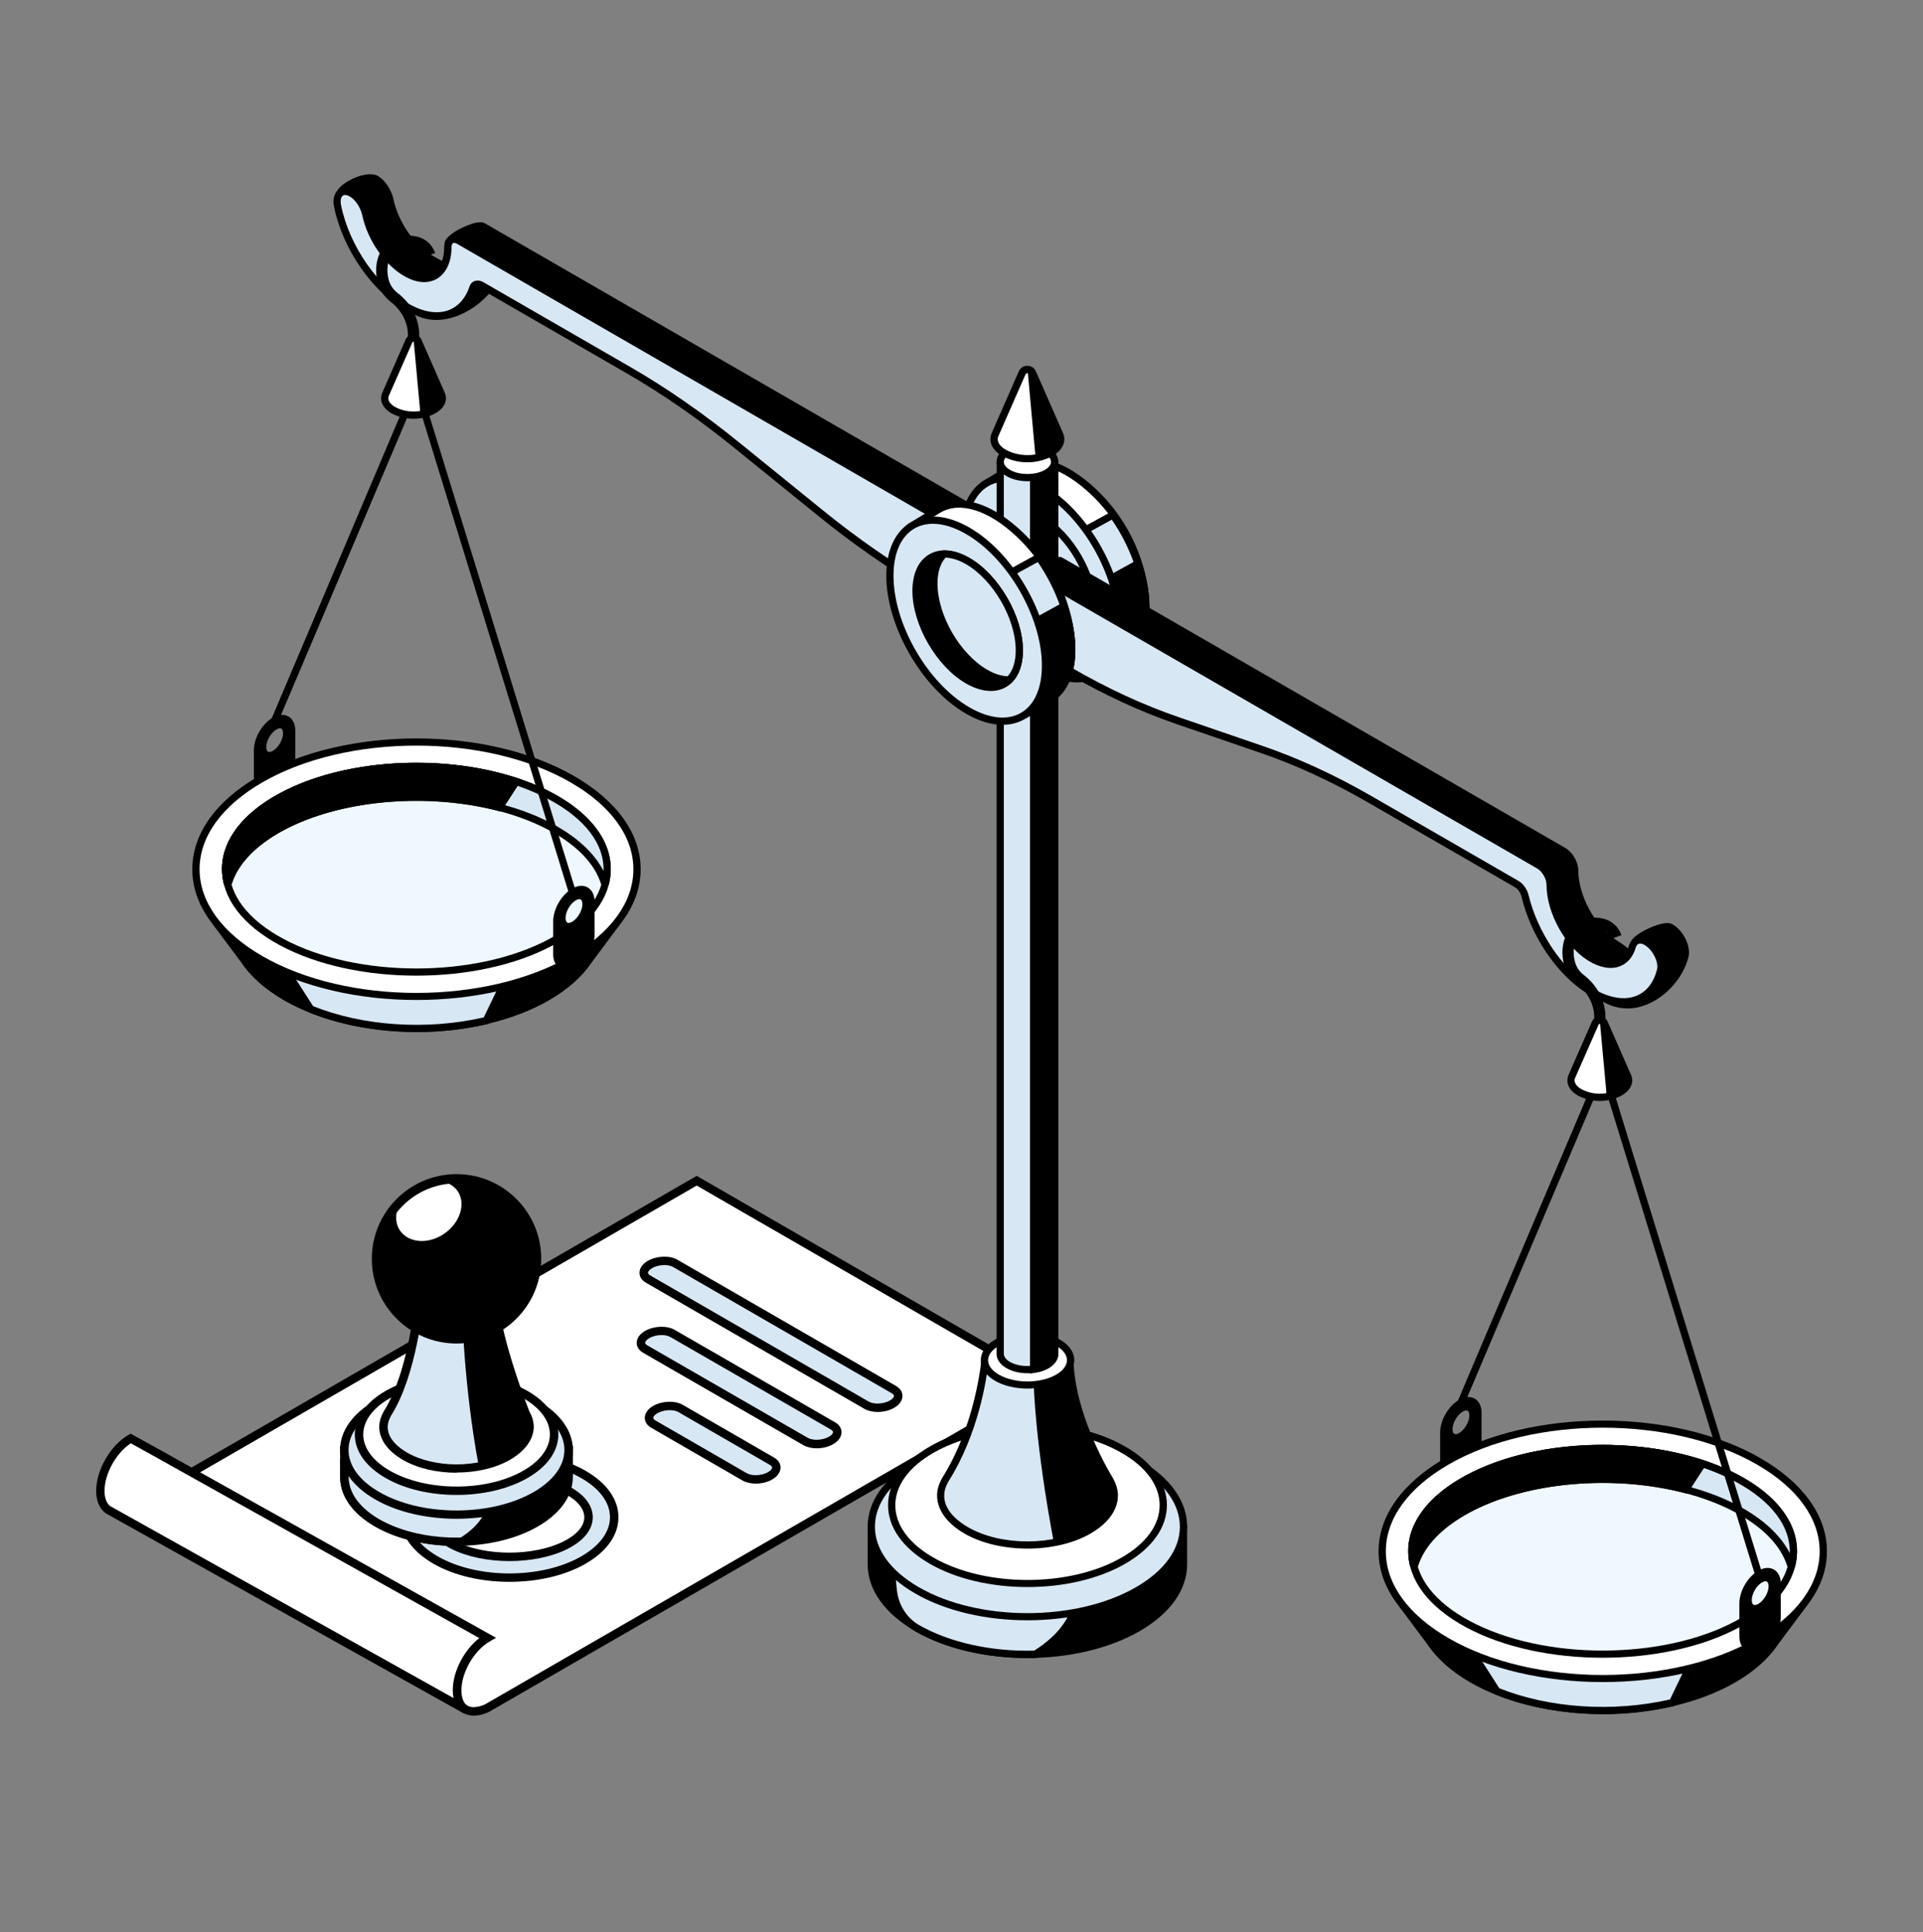 <svg width="200" height="201" viewBox="0 0 200 201" fill="none" xmlns="http://www.w3.org/2000/svg">
<rect x="0" y="0" width="200" height="201" fill="#808080" stroke="none"/>
<g clip-path="url(#clip0_1_355)">
<path d="M72.46 122.808L14.09 156.518L34.79 168.468C36.48 170.098 47.74 177.258 48.19 177.638C49.13 178.448 50.69 177.638 50.69 177.638L109.06 143.928L72.46 122.808Z" fill="white"/>
<path d="M49.26 178.448C48.8 178.448 48.32 178.338 47.91 177.988C47.78 177.878 46.62 177.118 45.28 176.248C41.74 173.928 35.84 170.068 34.53 168.838L13.21 156.518L72.46 122.308L109.94 143.948L50.91 178.038C50.85 178.068 50.09 178.458 49.25 178.458L49.26 178.448ZM14.97 156.518L35.1 168.158C36.26 169.278 42.21 173.178 45.76 175.508C47.66 176.748 48.34 177.198 48.48 177.318C49.18 177.918 50.48 177.268 50.49 177.258L108.19 143.938L72.46 123.318L14.97 156.518Z" fill="black"/>
<path d="M16.74 151.368L50.69 170.358C48.95 171.368 47.54 173.808 47.54 175.818C47.54 176.808 47.88 177.498 48.43 177.838L11.2 157.008C10.73 156.648 10.44 155.988 10.44 155.078C10.44 153.068 11.85 150.618 13.59 149.618L16.74 151.358V151.368Z" fill="white"/>
<path d="M48.22 178.218L10.98 157.398C10.33 156.898 10 156.088 10 155.088C10 152.908 11.48 150.338 13.37 149.248L13.59 149.128L16.96 150.988L51.59 170.358L50.92 170.748C49.3 171.678 47.99 173.958 47.99 175.828C47.99 176.618 48.23 177.208 48.67 177.478L48.23 178.238L48.22 178.218ZM13.6 150.128C12.08 151.128 10.87 153.298 10.87 155.078C10.87 155.808 11.08 156.368 11.46 156.658L47.17 176.628C47.12 176.378 47.09 176.098 47.09 175.808C47.09 173.868 48.26 171.628 49.85 170.388L16.53 151.748L13.61 150.128H13.6Z" fill="black"/>
<path d="M90.13 146.168L67.41 133.048C66.73 132.658 66.82 131.978 67.6 131.528C68.38 131.078 69.56 131.028 70.24 131.418L92.96 144.538C93.64 144.928 93.55 145.608 92.77 146.058C91.99 146.508 90.81 146.558 90.13 146.168Z" fill="#D8E7F4"/>
<path d="M91.28 146.868C90.77 146.868 90.28 146.758 89.91 146.548L67.19 133.428C66.75 133.178 66.51 132.808 66.51 132.388C66.51 131.918 66.83 131.458 67.38 131.148C68.3 130.618 69.65 130.568 70.46 131.038L93.18 144.158C93.62 144.408 93.86 144.778 93.86 145.198C93.86 145.668 93.54 146.128 92.99 146.438C92.5 146.728 91.87 146.868 91.28 146.868ZM90.35 145.788C90.89 146.098 91.9 146.048 92.55 145.678C92.87 145.498 92.98 145.308 92.98 145.198C92.98 145.068 92.81 144.958 92.74 144.918L70.02 131.798C69.48 131.478 68.47 131.528 67.82 131.908C67.5 132.088 67.39 132.278 67.39 132.388C67.39 132.518 67.56 132.628 67.63 132.668L90.35 145.788Z" fill="black"/>
<path d="M83.79 149.948L67.12 140.338C66.44 139.948 66.53 139.268 67.31 138.818C68.09 138.368 69.27 138.318 69.95 138.708L86.62 148.318C87.3 148.708 87.21 149.388 86.43 149.838C85.65 150.288 84.47 150.338 83.79 149.948Z" fill="#D8E7F4"/>
<path d="M84.94 150.648C84.43 150.648 83.94 150.538 83.57 150.328L66.9 140.718C66.46 140.468 66.22 140.098 66.22 139.678C66.22 139.208 66.54 138.748 67.09 138.438C68.01 137.908 69.36 137.858 70.17 138.328L86.84 147.938C87.28 148.188 87.52 148.558 87.52 148.978C87.52 149.448 87.2 149.908 86.65 150.218C86.16 150.508 85.53 150.648 84.94 150.648ZM68.81 138.868C68.37 138.868 67.89 138.978 67.53 139.188C67.22 139.368 67.1 139.558 67.1 139.668C67.1 139.798 67.27 139.908 67.34 139.948L84.01 149.558C84.55 149.868 85.56 149.818 86.21 149.448C86.53 149.268 86.64 149.078 86.64 148.968C86.64 148.838 86.47 148.728 86.4 148.688L69.73 139.078C69.49 138.938 69.16 138.868 68.81 138.868Z" fill="black"/>
<path d="M77.45 153.618L67.96 148.138C67.28 147.748 67.37 147.068 68.15 146.618C68.93 146.168 70.11 146.118 70.79 146.508L80.28 151.988C80.96 152.378 80.87 153.058 80.09 153.508C79.31 153.958 78.13 154.008 77.45 153.618Z" fill="#D8E7F4"/>
<path d="M78.6 154.318C78.09 154.318 77.6 154.208 77.23 153.998L67.74 148.518C67.3 148.268 67.06 147.898 67.06 147.478C67.06 147.008 67.38 146.548 67.93 146.238C68.85 145.708 70.2 145.658 71.01 146.128L80.5 151.608C80.94 151.858 81.18 152.228 81.18 152.648C81.18 153.118 80.86 153.578 80.31 153.888C79.82 154.178 79.19 154.318 78.6 154.318ZM77.67 153.238C78.21 153.548 79.22 153.498 79.87 153.128C80.19 152.948 80.3 152.758 80.3 152.648C80.3 152.518 80.13 152.408 80.06 152.368L70.57 146.888C70.02 146.568 69.02 146.628 68.37 146.998C68.06 147.178 67.94 147.368 67.94 147.478C67.94 147.608 68.11 147.718 68.18 147.758L77.67 153.238Z" fill="black"/>
<path d="M60.69 153.378C64.94 155.828 64.94 159.808 60.69 162.268C56.44 164.718 49.54 164.718 45.29 162.268C41.04 159.818 41.04 155.838 45.29 153.378C49.54 150.928 56.44 150.928 60.69 153.378Z" fill="#D8E7F4"/>
<path d="M52.99 164.538C50.12 164.538 47.25 163.908 45.07 162.648C42.87 161.378 41.66 159.668 41.66 157.818C41.66 155.968 42.87 154.258 45.07 152.988C49.44 150.468 56.54 150.468 60.91 152.988C63.11 154.258 64.32 155.968 64.32 157.818C64.32 159.668 63.11 161.378 60.91 162.648C58.73 163.908 55.86 164.538 52.99 164.538ZM52.99 151.968C50.28 151.968 47.57 152.568 45.51 153.758C43.6 154.868 42.54 156.308 42.54 157.818C42.54 159.328 43.59 160.778 45.51 161.878C49.63 164.258 56.34 164.258 60.47 161.878C62.38 160.768 63.44 159.328 63.44 157.818C63.44 156.308 62.39 154.858 60.47 153.758C58.41 152.568 55.7 151.968 52.99 151.968Z" fill="black"/>
<path d="M58.8 154.908C55.59 153.298 50.38 153.298 47.17 154.908C43.96 156.518 43.96 159.128 47.17 160.738C50.38 162.348 55.59 162.348 58.8 160.738C62.01 159.128 62.01 156.518 58.8 154.908Z" fill="white"/>
<path d="M52.99 162.378C50.81 162.378 48.64 161.958 46.98 161.128C45.27 160.268 44.33 159.098 44.33 157.818C44.33 156.538 45.27 155.368 46.98 154.508C50.3 152.848 55.69 152.848 59 154.508C60.71 155.368 61.65 156.538 61.65 157.818C61.65 159.098 60.71 160.268 59 161.128C57.34 161.958 55.17 162.378 52.99 162.378ZM52.99 154.138C50.96 154.138 48.92 154.528 47.37 155.298C45.97 155.998 45.2 156.898 45.2 157.818C45.2 158.738 45.97 159.638 47.37 160.338C50.47 161.888 55.51 161.888 58.6 160.338C60 159.638 60.77 158.738 60.77 157.818C60.77 156.898 60 155.998 58.6 155.298C57.05 154.518 55.02 154.138 52.98 154.138H52.99Z" fill="black"/>
<path d="M59.14 150.818H58.83C58.35 149.638 57.32 149.798 55.73 148.878C51.18 146.248 43.79 146.248 39.24 148.878C37.65 149.798 36.62 150.918 36.14 152.088H35.83V153.668C35.85 155.378 36.98 157.088 39.24 158.398C43.79 161.028 51.18 161.028 55.73 158.398C58.01 157.078 59.15 155.348 59.14 153.618V150.818Z" fill="black"/>
<path d="M47.48 160.798C44.41 160.798 41.35 160.128 39.01 158.778C36.68 157.438 35.39 155.628 35.38 153.678V151.648H35.84C36.41 150.448 37.5 149.358 39.01 148.498C43.68 145.798 51.27 145.808 55.94 148.498C56.48 148.808 56.95 148.988 57.37 149.148C58.08 149.418 58.71 149.658 59.1 150.378H59.58V153.618C59.58 155.588 58.3 157.418 55.94 158.778C53.61 160.128 50.54 160.798 47.48 160.798ZM36.26 152.528V153.618C36.27 155.288 37.41 156.838 39.45 158.018C43.87 160.568 51.07 160.578 55.5 158.018C57.57 156.828 58.7 155.268 58.69 153.628V151.268H58.52L58.41 150.998C58.18 150.438 57.83 150.288 57.05 149.978C56.62 149.818 56.1 149.608 55.5 149.268C51.07 146.708 43.87 146.718 39.45 149.268C38 150.108 36.99 151.138 36.53 152.268L36.42 152.538H36.25L36.26 152.528Z" fill="black"/>
<path d="M47.8 150.988C45.38 149.588 42.16 148.938 38.98 149.028C37.54 149.918 36.58 149.698 36.13 150.818H35.82V153.668C35.84 155.378 36.97 157.088 39.23 158.398C41.65 159.798 44.88 160.448 48.05 160.358C50.16 159.058 51.22 157.398 51.21 155.738V154.208H50.9C50.42 153.028 49.39 151.908 47.8 150.998V150.988Z" fill="#D8E7F4"/>
<path d="M47.48 160.808C44.31 160.808 41.26 160.078 39.01 158.788C36.68 157.448 35.39 155.628 35.38 153.688V150.388H35.85C36.21 149.738 36.77 149.528 37.4 149.298C37.79 149.148 38.24 148.978 38.75 148.668L38.85 148.608H38.97C42.34 148.518 45.64 149.248 48.02 150.618C49.53 151.488 50.62 152.578 51.19 153.768H51.66V155.738C51.66 157.618 50.47 159.398 48.29 160.738L48.19 160.798H48.07C47.87 160.798 47.68 160.808 47.48 160.808ZM36.26 151.268V153.628C36.27 155.298 37.41 156.848 39.45 158.028C41.67 159.308 44.75 160.008 47.92 159.928C49.76 158.768 50.78 157.278 50.77 155.748V154.658H50.6L50.49 154.388C50.03 153.268 49.02 152.228 47.57 151.388C45.35 150.108 42.26 149.418 39.1 149.488C38.56 149.808 38.09 149.988 37.7 150.128C37.01 150.388 36.73 150.508 36.53 151.008L36.42 151.278H36.25L36.26 151.268Z" fill="black"/>
<path d="M55.73 146.058C60.28 148.688 60.28 152.948 55.73 155.578C51.18 158.208 43.79 158.208 39.24 155.578C34.69 152.948 34.69 148.688 39.24 146.058C43.79 143.428 51.18 143.428 55.73 146.058Z" fill="#D8E7F4"/>
<path d="M47.48 157.978C44.41 157.978 41.35 157.308 39.01 155.958C36.67 154.608 35.37 152.778 35.37 150.818C35.37 148.858 36.66 147.028 39.01 145.678C43.68 142.988 51.27 142.988 55.94 145.678C58.28 147.028 59.58 148.858 59.58 150.818C59.58 152.778 58.29 154.608 55.94 155.958C53.61 157.308 50.54 157.978 47.48 157.978ZM47.48 144.518C44.57 144.518 41.67 145.158 39.45 146.438C37.39 147.628 36.25 149.178 36.25 150.818C36.25 152.458 37.38 154.008 39.45 155.198C43.88 157.758 51.08 157.748 55.5 155.198C57.56 154.008 58.7 152.448 58.7 150.818C58.7 149.188 57.57 147.628 55.5 146.438C53.29 145.158 50.38 144.518 47.47 144.518H47.48Z" fill="black"/>
<path d="M54.66 145.068C58.62 147.358 58.62 151.068 54.66 153.348C50.7 155.638 44.27 155.638 40.31 153.348C36.35 151.058 36.35 147.348 40.31 145.068C44.27 142.778 50.7 142.778 54.66 145.068Z" fill="white"/>
<path d="M47.48 155.498C44.8 155.498 42.12 154.908 40.09 153.728C38.03 152.538 36.9 150.938 36.9 149.208C36.9 147.478 38.03 145.878 40.09 144.688C44.17 142.338 50.8 142.338 54.88 144.688C56.94 145.878 58.07 147.478 58.07 149.208C58.07 150.938 56.94 152.538 54.88 153.728C52.84 154.908 50.16 155.498 47.49 155.498H47.48ZM47.48 143.788C44.96 143.788 42.44 144.338 40.53 145.448C38.76 146.468 37.78 147.808 37.78 149.208C37.78 150.608 38.76 151.948 40.53 152.968C44.36 155.178 50.6 155.178 54.44 152.968C56.21 151.948 57.19 150.608 57.19 149.208C57.19 147.808 56.21 146.468 54.44 145.448C52.52 144.338 50 143.788 47.49 143.788H47.48Z" fill="black"/>
<path d="M54.72 147.148L54.68 147.058C54.68 147.058 51.28 138.688 51.19 133.458H43.77C43.77 133.458 43.31 142.278 40.28 147.058L40.24 147.148C39.4 148.658 40.06 150.278 42.14 151.478C45.09 153.188 49.88 153.188 52.84 151.478C54.91 150.278 55.57 148.658 54.73 147.148H54.72Z" fill="#D8E7F4"/>
<path d="M47.48 153.188C45.46 153.188 43.45 152.748 41.91 151.858C39.67 150.568 38.88 148.678 39.85 146.928L39.88 146.858C42.84 142.188 43.33 133.508 43.33 133.418L43.35 132.998H51.62V133.428C51.71 138.518 55.05 146.788 55.08 146.868L55.11 146.918C56.07 148.658 55.28 150.548 53.05 151.838C51.51 152.728 49.5 153.168 47.48 153.168V153.188ZM44.18 133.888C44.05 135.718 43.36 143.008 40.65 147.288L40.63 147.338C39.88 148.678 40.52 150.038 42.35 151.098C45.18 152.728 49.78 152.728 52.61 151.098C54.44 150.038 55.07 148.678 54.34 147.358L54.28 147.248C54.13 146.888 51.01 139.148 50.76 133.888H44.18Z" fill="black"/>
<path d="M54.68 147.158C54.68 147.158 51.28 138.788 51.19 133.558H48.05V135.868C48.05 135.868 48.17 143.908 49.82 152.648C50.92 152.438 51.96 152.088 52.84 151.588C54.91 150.388 55.57 148.768 54.73 147.258L54.69 147.168L54.68 147.158Z" fill="black"/>
<path d="M55.745 132.283C56.487 127.72 53.391 123.42 48.828 122.678C44.265 121.935 39.965 125.033 39.222 129.595C38.48 134.158 41.577 138.458 46.14 139.201C50.703 139.943 55.003 136.846 55.745 132.283Z" fill="black"/>
<path d="M47.48 139.748C42.62 139.748 38.67 135.798 38.67 130.938C38.67 126.078 42.62 122.128 47.48 122.128C52.34 122.128 56.29 126.078 56.29 130.938C56.29 135.798 52.34 139.748 47.48 139.748ZM47.48 123.008C43.11 123.008 39.55 126.568 39.55 130.938C39.55 135.308 43.11 138.868 47.48 138.868C51.85 138.868 55.41 135.308 55.41 130.938C55.41 126.568 51.85 123.008 47.48 123.008Z" fill="black"/>
<path d="M45.33 134.848C42.24 134.848 39.49 132.678 38.83 129.618L38.81 129.528L38.83 129.438C39.59 125.268 43.23 122.228 47.48 122.228C47.72 122.228 47.96 122.248 48.19 122.268H48.28L48.36 122.318C50.86 123.618 52.27 126.368 51.88 129.168C51.45 132.208 48.91 134.578 45.84 134.818C45.67 134.828 45.49 134.838 45.32 134.838L45.33 134.848ZM39.71 129.518C40.35 132.268 42.95 134.168 45.78 133.948C48.44 133.738 50.64 131.678 51.01 129.048C51.35 126.608 50.19 124.298 48.03 123.138C47.85 123.128 47.66 123.108 47.48 123.108C43.68 123.108 40.43 125.798 39.7 129.518H39.71Z" fill="black"/>
<path d="M46.78 122.668C44.35 122.868 42.23 124.108 40.83 125.948C40.66 126.768 40.79 127.598 41.26 128.278C42.31 129.778 44.65 129.938 46.49 128.658C48.33 127.368 48.98 125.108 47.93 123.618C47.64 123.198 47.23 122.888 46.77 122.688L46.78 122.668Z" fill="white"/>
<path d="M43.86 129.958C43.75 129.958 43.65 129.958 43.54 129.948C42.42 129.868 41.48 129.368 40.89 128.528C40.37 127.788 40.19 126.838 40.39 125.858L40.41 125.758L40.47 125.678C41.98 123.698 44.26 122.438 46.73 122.228H46.84L46.94 122.268C47.5 122.518 47.95 122.888 48.28 123.348C49.46 125.038 48.77 127.578 46.73 129.008C45.85 129.628 44.84 129.958 43.85 129.958H43.86ZM41.25 126.138C41.13 126.838 41.25 127.508 41.62 128.028C42.05 128.638 42.76 129.008 43.61 129.078C44.5 129.138 45.43 128.868 46.24 128.298C47.88 127.148 48.48 125.158 47.58 123.868C47.37 123.568 47.07 123.318 46.7 123.128C44.56 123.338 42.58 124.428 41.25 126.138Z" fill="black"/>
</g>
<g clip-path="url(#clip1_1_355)">
<path d="M118.702 59.656C117.896 56.421 116.162 53.461 113.742 51.162C110.506 48.09 107.416 47.404 105.382 48.553L102.541 50.295L103.271 51.531C103.09 52.208 102.979 52.963 102.979 53.813C102.979 58.978 106.601 65.25 111.072 67.833C111.888 68.305 112.677 68.614 113.415 68.785L114.025 69.815C114.094 69.926 114.239 69.969 114.36 69.9L117.132 68.176C118.96 66.855 119.767 63.886 118.702 59.664V59.656Z" fill="white"/>
<path d="M114.231 70.304C114.179 70.304 114.128 70.304 114.085 70.287C113.922 70.244 113.785 70.149 113.699 70.004L113.175 69.111C112.428 68.922 111.656 68.605 110.884 68.159C106.317 65.525 102.601 59.09 102.601 53.813C102.601 53.032 102.687 52.286 102.867 51.591L102.035 50.166L105.339 48.141H105.356C107.691 46.949 110.909 47.961 114.008 50.896C116.488 53.246 118.239 56.25 119.072 59.57C120.093 63.628 119.449 66.966 117.355 68.476L114.566 70.209C114.471 70.269 114.36 70.304 114.239 70.304H114.231ZM103.056 50.424L103.674 51.479L103.631 51.633C103.451 52.311 103.356 53.041 103.356 53.813C103.356 58.849 106.901 64.993 111.261 67.507C112.016 67.944 112.772 68.253 113.501 68.416L113.656 68.451L114.274 69.497L116.926 67.85C118.737 66.537 119.278 63.5 118.333 59.75C117.535 56.567 115.853 53.693 113.476 51.436C110.566 48.682 107.613 47.721 105.562 48.879L105.536 48.896L103.047 50.424H103.056Z" fill="black"/>
<path d="M108.832 56.773L106.97 57.983C106.97 57.983 106.764 60.831 106.575 63.654C107.862 65.387 109.407 66.863 111.072 67.824C111.888 68.296 112.677 68.605 113.415 68.776L113.939 69.677C114.051 69.866 114.291 69.926 114.48 69.815L117.123 68.176C118.394 67.258 119.166 65.542 119.166 63.165C119.166 60.016 117.818 56.464 115.75 53.573L111.853 55.718L108.832 56.782V56.773Z" fill="#D8E7F4"/>
<path d="M114.282 70.244C114.222 70.244 114.162 70.244 114.094 70.218C113.888 70.166 113.724 70.038 113.613 69.866L113.167 69.111C112.42 68.922 111.647 68.605 110.875 68.159C109.227 67.206 107.631 65.731 106.266 63.886L106.18 63.774V63.637C106.386 60.814 106.584 57.966 106.584 57.966L106.601 57.777L108.695 56.421L111.69 55.366L115.853 53.075L116.05 53.349C118.23 56.404 119.535 60.068 119.535 63.157C119.535 65.559 118.754 67.447 117.338 68.476L114.677 70.132C114.557 70.209 114.42 70.244 114.274 70.244H114.282ZM106.961 63.543C108.249 65.25 109.733 66.614 111.261 67.498C112.016 67.936 112.772 68.245 113.501 68.408L113.656 68.442L114.265 69.48L116.917 67.841C118.11 66.975 118.78 65.302 118.78 63.148C118.78 60.299 117.604 56.919 115.63 54.053L111.974 56.061L108.995 57.116L107.33 58.206C107.287 58.867 107.116 61.2 106.961 63.551V63.543Z" fill="black"/>
<path d="M118.351 58.626L115.424 60.239L112.403 61.303L110.54 62.513C110.54 62.513 110.377 64.778 110.205 67.266C110.489 67.464 110.772 67.653 111.064 67.824C111.879 68.296 112.669 68.605 113.407 68.776L113.991 69.772C114.068 69.909 114.248 69.952 114.377 69.866L117.115 68.167C118.385 67.249 119.157 65.533 119.157 63.157C119.157 61.698 118.857 60.154 118.342 58.626H118.351Z" fill="black"/>
<path d="M114.239 70.287C114.188 70.287 114.136 70.287 114.085 70.269C113.913 70.227 113.767 70.115 113.673 69.969L113.167 69.111C112.42 68.922 111.647 68.605 110.875 68.159C110.609 68.004 110.326 67.824 109.982 67.584L109.811 67.464L109.828 67.249C109.999 64.761 110.163 62.496 110.163 62.496L110.18 62.307L112.274 60.951L115.269 59.896L118.565 58.086L118.711 58.515C119.269 60.154 119.544 61.724 119.544 63.165C119.544 65.567 118.763 67.455 117.346 68.485L114.591 70.201C114.488 70.269 114.368 70.304 114.248 70.304L114.239 70.287ZM110.6 67.086C110.841 67.249 111.055 67.386 111.261 67.507C112.016 67.944 112.772 68.253 113.501 68.416L113.656 68.451L114.274 69.497L116.926 67.85C118.119 66.983 118.788 65.31 118.788 63.157C118.788 61.921 118.565 60.583 118.127 59.175L115.544 60.591L112.566 61.646L110.901 62.736C110.858 63.302 110.729 65.104 110.592 67.086H110.6Z" fill="black"/>
<path d="M114.075 70.064C117.236 68.24 117.235 62.323 114.074 56.848C110.912 51.374 105.787 48.415 102.626 50.239C99.465 52.064 99.465 57.981 102.627 63.455C105.789 68.93 110.914 71.888 114.075 70.064Z" fill="#D8E7F4"/>
<path d="M111.965 70.982C110.789 70.982 109.493 70.596 108.163 69.823C103.597 67.189 99.88 60.754 99.88 55.477C99.88 52.843 100.79 50.861 102.438 49.909C104.086 48.956 106.257 49.154 108.54 50.475C113.106 53.109 116.823 59.544 116.823 64.821C116.823 67.455 115.913 69.437 114.265 70.39C113.579 70.784 112.806 70.982 111.965 70.982ZM104.73 50.072C104.026 50.072 103.374 50.235 102.807 50.561C101.4 51.376 100.627 53.118 100.627 55.477C100.627 60.514 104.172 66.657 108.532 69.171C110.575 70.347 112.471 70.553 113.879 69.737C115.287 68.922 116.059 67.181 116.059 64.821C116.059 59.785 112.514 53.641 108.154 51.127C106.935 50.424 105.768 50.072 104.73 50.072Z" fill="black"/>
<path d="M113.716 63.251C113.716 66.674 111.313 68.064 108.343 66.348C105.373 64.632 102.97 60.471 102.97 57.047C102.97 53.624 105.373 52.234 108.343 53.95C111.313 55.666 113.716 59.828 113.716 63.251Z" fill="black"/>
<path d="M110.746 67.464C109.948 67.464 109.064 67.198 108.154 66.674C105.09 64.907 102.593 60.583 102.593 57.047C102.593 55.254 103.219 53.899 104.352 53.246C105.485 52.594 106.97 52.723 108.523 53.624C111.587 55.392 114.085 59.716 114.085 63.251C114.085 65.044 113.458 66.4 112.325 67.052C111.853 67.326 111.313 67.464 110.738 67.464H110.746ZM105.948 53.59C105.502 53.59 105.09 53.693 104.738 53.899C103.846 54.413 103.356 55.529 103.356 57.047C103.356 60.351 105.682 64.375 108.54 66.022C109.854 66.777 111.072 66.915 111.965 66.4C112.858 65.885 113.347 64.77 113.347 63.251C113.347 59.956 111.021 55.923 108.163 54.276C107.373 53.821 106.626 53.59 105.957 53.59H105.948Z" fill="black"/>
<path d="M108.352 53.941C107.468 53.427 106.626 53.204 105.888 53.212C105.227 53.864 104.833 54.903 104.833 56.284C104.833 59.707 107.236 63.869 110.205 65.585C111.09 66.1 111.931 66.323 112.669 66.314C113.33 65.662 113.724 64.624 113.724 63.242C113.724 59.819 111.321 55.657 108.352 53.941Z" fill="#D8E7F4"/>
<path d="M112.592 66.692C111.776 66.692 110.901 66.425 110.008 65.911C106.944 64.143 104.446 59.819 104.446 56.284C104.446 54.851 104.85 53.693 105.614 52.946L105.717 52.843H105.863C106.687 52.826 107.596 53.084 108.523 53.615C111.587 55.383 114.085 59.707 114.085 63.242C114.085 64.675 113.682 65.834 112.918 66.58L112.815 66.683H112.669C112.669 66.683 112.617 66.683 112.592 66.683V66.692ZM106.043 53.59C105.494 54.199 105.202 55.126 105.202 56.284C105.202 59.579 107.528 63.611 110.386 65.259C111.115 65.679 111.845 65.911 112.497 65.936C113.046 65.327 113.338 64.401 113.338 63.242C113.338 59.948 111.012 55.915 108.154 54.267C107.425 53.847 106.695 53.615 106.043 53.59Z" fill="black"/>
<path d="M106.84 55.774L103.121 57.811L103.402 58.322L107.12 56.286L106.84 55.774Z" fill="#D8E7F4"/>
<path d="M111.534 63.434L107.816 65.471L108.096 65.983L111.814 63.946L111.534 63.434Z" fill="#D8E7F4"/>
<path d="M118.619 64.393L116.617 65.49L116.897 66.002L118.899 64.905L118.619 64.393Z" fill="#D8E7F4"/>
<path d="M123.097 158.799L122.659 158.216C121.99 156.577 120.556 157.375 118.342 156.096C111.999 152.441 101.726 152.441 95.383 156.096C93.169 157.375 91.727 157.769 91.066 159.408H90.628V162.703C90.628 162.703 90.628 162.737 90.628 162.746V162.772C90.645 165.157 92.233 167.534 95.383 169.353C101.726 173.008 111.999 173.008 118.342 169.353C121.526 167.516 123.105 165.105 123.097 162.703V158.808V158.799Z" fill="black"/>
<path d="M106.858 172.459C102.635 172.459 98.404 171.532 95.186 169.67C92.027 167.842 90.268 165.397 90.242 162.772V159.031H90.808C91.4 157.795 92.439 157.246 93.838 156.508C94.25 156.294 94.696 156.053 95.186 155.77C101.623 152.055 112.085 152.055 118.522 155.77C119.406 156.285 120.153 156.439 120.805 156.577C121.724 156.774 122.522 156.937 122.985 158.027L123.466 158.67V162.694C123.475 165.346 121.724 167.825 118.522 169.67C115.304 171.523 111.081 172.459 106.85 172.459H106.858ZM91.006 162.763C91.031 165.114 92.645 167.328 95.572 169.018C101.794 172.613 111.931 172.613 118.153 169.018C121.106 167.31 122.728 165.071 122.719 162.694V158.919L122.316 158.353C122.007 157.589 121.526 157.495 120.659 157.306C119.981 157.16 119.14 156.98 118.153 156.414C111.931 152.819 101.794 152.819 95.572 156.414C95.074 156.697 94.619 156.946 94.198 157.169C92.757 157.932 91.881 158.396 91.409 159.545L91.315 159.777H91.006V162.694L90.628 162.763H91.006Z" fill="black"/>
<path d="M111.63 163.518C110.961 161.879 109.527 160.326 107.313 159.048C103.94 157.1 99.451 156.199 95.04 156.328C94.087 156.911 93.28 157.16 92.636 157.418C92.731 157.984 92.765 158.602 92.739 159.271C92.636 161.896 92.731 163.938 92.92 165.526C93.109 167.113 93.984 168.546 95.366 169.353C95.366 169.353 95.383 169.361 95.391 169.37C98.765 171.317 103.253 172.218 107.674 172.09C110.609 170.279 112.077 167.971 112.068 165.655V163.527H111.63V163.518Z" fill="#D8E7F4"/>
<path d="M106.867 172.467C102.498 172.467 98.284 171.463 95.194 169.687C93.727 168.838 92.748 167.302 92.542 165.569C92.336 163.793 92.276 161.665 92.362 159.254C92.388 158.636 92.353 158.035 92.259 157.478L92.207 157.177L92.49 157.066C92.628 157.014 92.765 156.963 92.911 156.903C93.469 156.697 94.104 156.457 94.834 156.01L94.919 155.959H95.022C99.666 155.83 104.215 156.834 107.493 158.73C109.605 159.949 111.115 161.476 111.871 163.149H112.437V165.655C112.446 168.186 110.823 170.588 107.862 172.407L107.777 172.459H107.674C107.399 172.467 107.133 172.476 106.858 172.476L106.867 172.467ZM93.048 157.649C93.117 158.173 93.134 158.713 93.117 159.271C93.031 161.648 93.083 163.733 93.289 165.466C93.469 166.967 94.31 168.289 95.546 169.009C98.713 170.837 103.073 171.806 107.553 171.695C110.231 170.022 111.699 167.877 111.682 165.637V163.887H111.373L111.278 163.655C110.617 162.042 109.184 160.558 107.116 159.365C103.974 157.555 99.614 156.585 95.143 156.688C94.387 157.143 93.718 157.392 93.177 157.598C93.134 157.615 93.091 157.632 93.048 157.649Z" fill="black"/>
<path d="M118.342 152.175C124.685 155.83 124.685 161.768 118.342 165.423C111.999 169.078 101.726 169.078 95.383 165.423C89.04 161.768 89.04 155.83 95.383 152.175C101.726 148.52 111.999 148.52 118.342 152.175Z" fill="#D8E7F4"/>
<path d="M106.858 168.537C102.635 168.537 98.404 167.611 95.186 165.749C92.001 163.913 90.242 161.442 90.242 158.799C90.242 156.156 92.001 153.685 95.186 151.849C101.623 148.134 112.085 148.134 118.522 151.849C121.706 153.685 123.466 156.156 123.466 158.799C123.466 161.442 121.706 163.913 118.522 165.749C115.304 167.602 111.081 168.537 106.85 168.537H106.858ZM106.858 149.807C102.764 149.807 98.679 150.708 95.563 152.501C92.619 154.2 90.997 156.439 90.997 158.799C90.997 161.159 92.619 163.398 95.563 165.097C101.786 168.692 111.922 168.692 118.145 165.097C121.089 163.398 122.711 161.159 122.711 158.799C122.711 156.439 121.089 154.2 118.145 152.501C115.029 150.708 110.944 149.807 106.858 149.807Z" fill="black"/>
<path d="M106.867 164.711C114.669 164.711 120.994 161.061 120.994 156.56C120.994 152.058 114.669 148.408 106.867 148.408C99.064 148.408 92.739 152.058 92.739 156.56C92.739 161.061 99.064 164.711 106.867 164.711Z" fill="white"/>
<path d="M106.867 165.08C103.185 165.08 99.494 164.273 96.688 162.651C93.898 161.038 92.362 158.876 92.362 156.56C92.362 154.243 93.898 152.081 96.688 150.468C102.301 147.233 111.433 147.233 117.037 150.468C119.827 152.081 121.363 154.243 121.363 156.56C121.363 158.876 119.827 161.038 117.037 162.651C114.231 164.273 110.549 165.08 106.858 165.08H106.867ZM106.867 148.786C103.313 148.786 99.769 149.567 97.065 151.128C94.516 152.596 93.117 154.526 93.117 156.568C93.117 158.61 94.516 160.541 97.065 162.008C102.472 165.123 111.261 165.123 116.66 162.008C119.209 160.541 120.608 158.61 120.608 156.568C120.608 154.526 119.209 152.596 116.66 151.128C113.956 149.567 110.411 148.786 106.858 148.786H106.867Z" fill="black"/>
<path d="M115.475 154.046L115.424 153.934C115.424 153.934 111.381 147.576 111.27 141.356H102.447C102.447 141.356 101.906 148.245 98.293 153.934L98.241 154.046C97.245 155.839 98.026 157.769 100.498 159.194C104.009 161.219 109.708 161.219 113.218 159.194C115.681 157.769 116.471 155.839 115.475 154.046Z" fill="#D8E7F4"/>
<path d="M106.867 161.081C104.498 161.081 102.12 160.558 100.318 159.52C97.726 158.027 96.816 155.856 97.924 153.857L97.966 153.771C101.502 148.194 102.078 141.39 102.086 141.321L102.112 140.978H111.647V141.347C111.75 147.387 115.707 153.668 115.741 153.728L115.81 153.865C116.917 155.865 115.999 158.027 113.415 159.52C111.613 160.558 109.236 161.081 106.867 161.081ZM102.799 141.733C102.635 143.226 101.82 149.095 98.619 154.131L98.584 154.2C97.657 155.865 98.43 157.555 100.687 158.859C104.086 160.824 109.63 160.824 113.029 158.859C115.287 157.555 116.059 155.865 115.141 154.217L115.081 154.089C114.935 153.865 111.15 147.859 110.901 141.725H102.79L102.799 141.733Z" fill="black"/>
<path d="M115.424 154.063C115.424 154.063 111.381 147.705 111.27 141.484H107.528V144.239C107.528 144.239 107.665 150.202 109.63 160.592C110.944 160.352 112.18 159.932 113.218 159.331C115.681 157.907 116.471 155.976 115.475 154.183L115.424 154.071V154.063Z" fill="black"/>
<path d="M110.025 139.657C111.776 140.669 111.776 142.299 110.025 143.312C108.274 144.324 105.442 144.324 103.691 143.312C101.94 142.299 101.94 140.669 103.691 139.657C105.442 138.644 108.274 138.644 110.025 139.657Z" fill="white"/>
<path d="M106.867 144.436C105.648 144.436 104.438 144.17 103.511 143.638C102.541 143.08 102.009 142.317 102.009 141.484C102.009 140.652 102.541 139.888 103.511 139.331C105.365 138.267 108.369 138.267 110.223 139.331C111.193 139.888 111.725 140.652 111.725 141.484C111.725 142.317 111.193 143.08 110.223 143.638C109.296 144.17 108.086 144.436 106.867 144.436ZM106.867 139.271C105.785 139.271 104.712 139.511 103.889 139.983C103.168 140.403 102.764 140.935 102.764 141.484C102.764 142.033 103.159 142.565 103.889 142.986C105.528 143.93 108.197 143.93 109.845 142.986C110.566 142.565 110.969 142.033 110.969 141.484C110.969 140.935 110.575 140.403 109.845 139.983C109.021 139.511 107.948 139.271 106.867 139.271Z" fill="black"/>
<path d="M109.691 140.815V61.252H104.034V140.824C104.034 141.244 104.309 141.656 104.867 141.982C105.974 142.617 107.768 142.617 108.867 141.982C109.424 141.665 109.699 141.244 109.699 140.824L109.691 140.815Z" fill="#D8E7F4"/>
<path d="M106.858 142.84C106.069 142.84 105.279 142.66 104.67 142.308C104.009 141.931 103.648 141.399 103.648 140.824V60.866H110.06V140.815C110.06 141.399 109.699 141.922 109.047 142.308C108.429 142.66 107.648 142.84 106.858 142.84ZM104.403 61.629V140.832C104.403 141.124 104.635 141.424 105.047 141.665C106.034 142.231 107.691 142.231 108.669 141.665C109.081 141.433 109.313 141.124 109.304 140.832V61.629H104.403Z" fill="black"/>
<path d="M107.502 142.437C108 142.368 108.472 142.231 108.867 142.008C109.424 141.69 109.699 141.27 109.691 140.849V61.278H107.502V142.437Z" fill="black"/>
<path d="M107.124 142.866V60.891H110.068V140.841C110.068 141.416 109.708 141.948 109.047 142.325C108.635 142.565 108.12 142.728 107.545 142.806L107.116 142.866H107.124ZM107.88 61.647V141.982C108.18 141.913 108.455 141.81 108.678 141.673C109.09 141.441 109.321 141.133 109.321 140.841V61.655H107.888L107.88 61.647Z" fill="black"/>
<path d="M108.867 60.093C109.974 60.728 109.974 61.767 108.867 62.401C107.759 63.036 105.966 63.036 104.867 62.401C103.76 61.767 103.76 60.728 104.867 60.093C105.974 59.459 107.768 59.459 108.867 60.093Z" fill="white"/>
<path d="M106.858 63.26C106.069 63.26 105.279 63.079 104.67 62.728C104.017 62.35 103.648 61.827 103.648 61.243C103.648 60.66 104.009 60.136 104.67 59.759C105.897 59.047 107.819 59.047 109.047 59.759C109.699 60.136 110.068 60.66 110.068 61.243C110.068 61.827 109.708 62.35 109.047 62.728C108.429 63.079 107.648 63.26 106.858 63.26ZM106.858 59.99C106.197 59.99 105.536 60.136 105.047 60.419C104.644 60.651 104.403 60.96 104.403 61.252C104.403 61.544 104.635 61.844 105.047 62.084C106.026 62.65 107.691 62.65 108.669 62.084C109.073 61.852 109.313 61.544 109.313 61.252C109.313 60.96 109.081 60.66 108.669 60.419C108.18 60.136 107.519 59.99 106.858 59.99Z" fill="black"/>
<path d="M109.691 59.407V48.227C109.691 48.124 109.613 48.047 109.51 48.047H104.215C104.112 48.047 104.034 48.124 104.034 48.219V59.407C104.034 60.016 104.618 60.617 105.777 60.926C106.481 61.114 107.236 61.114 107.948 60.926C109.115 60.617 109.699 60.008 109.691 59.398V59.407Z" fill="#D8E7F4"/>
<path d="M106.858 61.441C106.463 61.441 106.069 61.389 105.682 61.286C104.412 60.951 103.657 60.248 103.657 59.407V48.219C103.657 47.91 103.906 47.661 104.215 47.661H109.51C109.819 47.661 110.068 47.918 110.068 48.227V59.407C110.068 60.257 109.313 60.96 108.043 61.295C107.656 61.398 107.262 61.449 106.867 61.449L106.858 61.441ZM104.403 48.416V59.407C104.403 59.879 104.979 60.325 105.871 60.557C106.515 60.728 107.201 60.728 107.845 60.557C108.738 60.325 109.313 59.87 109.313 59.398V48.416H104.412H104.403Z" fill="black"/>
<path d="M107.502 61.02C108 60.952 108.472 60.814 108.867 60.591C109.424 60.274 109.699 59.853 109.699 59.433V48.176C109.699 48.124 109.656 48.073 109.596 48.073H107.502V61.029V61.02Z" fill="black"/>
<path d="M107.124 61.449V47.687H109.596C109.862 47.687 110.068 47.901 110.068 48.167V59.424C110.068 59.999 109.708 60.531 109.047 60.909C108.635 61.149 108.12 61.312 107.545 61.389L107.116 61.449H107.124ZM107.88 48.442V60.565C108.18 60.497 108.455 60.394 108.678 60.257C109.09 60.016 109.321 59.716 109.321 59.424V48.442H107.888H107.88Z" fill="black"/>
<path d="M108.867 46.889C109.974 47.524 109.974 48.562 108.867 49.197C107.759 49.832 105.966 49.832 104.867 49.197C103.76 48.562 103.76 47.524 104.867 46.889C105.974 46.254 107.768 46.254 108.867 46.889Z" fill="white"/>
<path d="M106.858 50.055C106.069 50.055 105.279 49.874 104.67 49.523C104.017 49.145 103.648 48.622 103.648 48.038C103.648 47.455 104.009 46.932 104.67 46.554C105.897 45.842 107.819 45.842 109.047 46.554C109.699 46.932 110.068 47.455 110.068 48.038C110.068 48.622 109.708 49.137 109.047 49.523C108.429 49.874 107.648 50.055 106.858 50.055ZM106.858 46.786C106.197 46.786 105.536 46.932 105.047 47.215C104.644 47.446 104.403 47.755 104.403 48.047C104.403 48.339 104.635 48.639 105.047 48.879C106.026 49.446 107.691 49.446 108.669 48.879C109.073 48.648 109.313 48.339 109.313 48.047C109.313 47.755 109.081 47.455 108.669 47.215C108.18 46.932 107.519 46.786 106.858 46.786Z" fill="black"/>
<path d="M110.248 45.241L107.416 38.789C107.21 38.309 106.523 38.309 106.317 38.789L103.485 45.241C103.15 46.117 103.82 47.086 105.519 47.541C106.403 47.772 107.339 47.772 108.214 47.541C109.922 47.095 110.583 46.117 110.248 45.241Z" fill="white"/>
<path d="M106.858 48.09C106.369 48.09 105.888 48.03 105.416 47.901C104.326 47.609 103.537 47.086 103.193 46.425C102.979 45.996 102.953 45.542 103.116 45.104L105.957 38.635C106.111 38.274 106.455 38.051 106.85 38.051C107.244 38.051 107.588 38.274 107.742 38.635L110.583 45.104C110.755 45.542 110.729 45.996 110.506 46.425C110.163 47.086 109.382 47.609 108.283 47.901C107.811 48.03 107.322 48.09 106.841 48.09H106.858ZM106.858 38.815C106.815 38.815 106.704 38.832 106.652 38.952L103.82 45.404C103.734 45.627 103.751 45.859 103.871 46.091C104.112 46.554 104.747 46.949 105.614 47.18C106.429 47.395 107.296 47.395 108.12 47.18C108.987 46.949 109.622 46.554 109.862 46.091C109.982 45.859 109.991 45.627 109.905 45.396L107.073 38.952C107.021 38.832 106.91 38.815 106.867 38.815H106.858Z" fill="black"/>
<path d="M107.699 47.644C109.579 47.223 110.592 46.159 110.248 45.241L107.416 38.789C107.313 38.549 107.09 38.429 106.867 38.429L107.708 47.635L107.699 47.644Z" fill="black"/>
<path d="M160.75 87.455L162.612 88.528C163.247 88.897 163.771 89.798 163.771 90.527C163.771 93.256 165.59 96.662 167.951 98.129C170.011 99.407 169.461 99.931 169.993 98.078C170.174 97.434 173.04 96.087 173.71 96.447C174.705 96.979 175.486 98.498 175.246 99.459C174.396 102.754 170.311 106.031 166.732 103.766C163.599 101.784 162.398 101.115 161.471 97.28C161.351 96.782 160.672 90.699 160.278 90.467L145.009 81.655C141.224 79.467 137.447 77.734 133.74 76.456L125.037 73.47C121.329 72.2 117.552 70.458 113.767 68.27L107.759 59.862C107.759 59.862 107.742 59.785 107.777 59.767L110.197 58.326C110.197 58.326 110.248 58.317 110.266 58.326L160.741 87.464L160.75 87.455Z" fill="black"/>
<path d="M169.239 104.89C168.294 104.89 167.376 104.616 166.518 104.075L166.252 103.903C163.265 102.016 162.029 101.226 161.094 97.357C161.059 97.202 160.991 96.739 160.87 95.855C160.682 94.474 160.252 91.291 160.012 90.75L144.812 81.973C141.061 79.802 137.293 78.069 133.611 76.808L124.908 73.822C121.183 72.543 117.373 70.784 113.579 68.596L113.51 68.553L107.365 59.939L107.391 59.724C107.417 59.604 107.494 59.501 107.597 59.433L110.017 57.991C110.154 57.906 110.326 57.906 110.463 57.991L162.801 88.202C163.557 88.639 164.149 89.66 164.149 90.536C164.149 93.178 165.943 96.447 168.149 97.812C168.784 98.206 169.17 98.524 169.436 98.738C169.436 98.713 169.445 98.687 169.453 98.661C169.496 98.481 169.556 98.258 169.633 97.975C169.831 97.288 171.41 96.585 171.719 96.456C172.431 96.156 173.393 95.847 173.89 96.113C175.049 96.731 175.899 98.429 175.607 99.553C175.058 101.698 173.298 103.689 171.238 104.504C170.569 104.77 169.899 104.899 169.239 104.899V104.89ZM114.025 67.979C117.759 70.124 121.501 71.848 125.157 73.109L133.86 76.095C137.585 77.374 141.396 79.133 145.19 81.321L160.458 90.132C160.776 90.313 160.965 90.87 161.626 95.752C161.72 96.422 161.806 97.056 161.832 97.177C162.698 100.755 163.78 101.441 166.664 103.269L166.93 103.44C168.492 104.435 169.985 104.178 170.964 103.792C172.783 103.071 174.388 101.252 174.878 99.356C175.084 98.575 174.38 97.22 173.53 96.773C173.461 96.739 173.092 96.722 172.277 97.039C171.247 97.434 170.44 97.992 170.354 98.189C170.277 98.455 170.226 98.67 170.183 98.841C170.071 99.296 170.011 99.545 169.728 99.639C169.453 99.734 169.256 99.57 168.955 99.322C168.715 99.124 168.346 98.816 167.754 98.447C165.308 96.928 163.402 93.453 163.402 90.527C163.402 89.935 162.947 89.146 162.432 88.854L110.249 58.738L108.275 59.913L114.034 67.979H114.025Z" fill="black"/>
<path d="M158.235 88.948L160.097 90.021C160.733 90.39 161.256 91.291 161.256 92.02C161.256 94.749 163.076 98.155 165.436 99.622C167.496 100.9 169.255 100.343 169.787 98.489C169.968 97.846 170.526 97.58 171.204 97.94C172.199 98.472 172.98 99.991 172.74 100.952C171.89 104.247 168.826 105.251 165.239 102.985C162.106 101.003 159.565 97.022 158.63 93.187C158.51 92.681 158.158 92.192 157.763 91.969L142.494 83.157C138.709 80.969 134.933 79.236 131.225 77.957L122.522 74.971C118.814 73.701 115.038 71.96 111.253 69.772L107.751 67.755C107.751 67.755 107.716 67.721 107.716 67.695V59.922C107.716 59.87 107.777 59.836 107.819 59.862L158.226 88.957L158.235 88.948Z" fill="#D8E7F4"/>
<path d="M168.878 104.59C167.685 104.59 166.363 104.152 165.015 103.303C161.9 101.329 159.239 97.391 158.244 93.273C158.149 92.869 157.866 92.466 157.557 92.286L142.288 83.474C138.529 81.303 134.761 79.57 131.087 78.309L122.385 75.323C118.66 74.045 114.849 72.286 111.055 70.098L107.562 68.082C107.425 68.004 107.339 67.85 107.339 67.695V59.922C107.339 59.767 107.425 59.613 107.562 59.536C107.699 59.459 107.871 59.459 108.008 59.536L160.278 89.703C161.033 90.141 161.625 91.162 161.625 92.029C161.625 94.671 163.419 97.94 165.625 99.305C166.595 99.905 167.522 100.085 168.234 99.819C168.8 99.605 169.204 99.107 169.41 98.386C169.53 97.957 169.796 97.64 170.139 97.494C170.5 97.34 170.938 97.383 171.358 97.606C172.517 98.223 173.366 99.922 173.075 101.046C172.663 102.634 171.736 103.792 170.457 104.29C169.959 104.487 169.427 104.581 168.869 104.581L168.878 104.59ZM108.094 67.515L111.433 69.446C115.184 71.617 118.951 73.35 122.633 74.611L131.336 77.597C135.061 78.875 138.872 80.634 142.666 82.822L157.935 91.634C158.424 91.917 158.827 92.492 158.973 93.093C159.909 96.971 162.501 100.815 165.41 102.659C167.17 103.775 168.869 104.109 170.174 103.586C171.238 103.166 171.985 102.222 172.337 100.849C172.543 100.068 171.839 98.713 170.989 98.266C170.835 98.18 170.603 98.103 170.414 98.18C170.242 98.258 170.156 98.438 170.114 98.584C169.848 99.528 169.264 100.205 168.483 100.506C167.547 100.866 166.38 100.66 165.196 99.931C162.75 98.412 160.844 94.937 160.844 92.011C160.844 91.419 160.389 90.63 159.874 90.338L108.068 60.437V67.498L108.094 67.515Z" fill="black"/>
<path d="M52.108 24.615L50.246 23.542C49.611 23.173 46.624 24.632 46.624 25.361L47.044 25.807C47.044 28.536 47.276 28.244 44.916 26.983C42.856 25.885 41.097 23.293 40.564 20.831C40.384 19.973 39.826 19.072 39.148 18.651C38.153 18.034 34.968 19.492 35.217 20.736C36.067 25.018 39.809 30.578 43.397 32.44C46.529 34.07 50.795 31.17 51.722 28.407C51.842 28.047 52.194 27.961 52.589 28.184L67.858 36.996C71.643 39.184 75.419 41.792 79.127 44.804L87.83 51.857C91.469 54.808 96.164 60.797 99.915 63.079C100.043 63.157 100.198 63.148 100.318 63.079L102.438 61.818C102.558 61.749 102.627 61.621 102.627 61.483V54.002C102.627 53.864 102.55 53.736 102.429 53.658L52.108 24.615Z" fill="black"/>
<path d="M100.104 63.508C99.966 63.508 99.829 63.474 99.709 63.397C97.477 62.041 94.945 59.424 92.499 56.893C90.74 55.074 89.083 53.358 87.581 52.14L78.878 45.087C75.196 42.101 71.42 39.484 67.66 37.313L52.392 28.502C52.263 28.424 52.168 28.416 52.134 28.433C52.108 28.441 52.083 28.484 52.074 28.519C51.49 30.26 49.731 31.985 47.705 32.8C46.1 33.452 44.504 33.435 43.217 32.766C39.655 30.913 35.741 25.318 34.84 20.805C34.719 20.213 35.097 19.578 35.904 19.029C36.943 18.308 38.556 17.836 39.346 18.326C40.075 18.78 40.719 19.758 40.925 20.745C41.44 23.156 43.191 25.636 45.079 26.648C45.397 26.82 45.671 26.966 45.903 27.103C46.186 27.257 46.478 27.42 46.641 27.498C46.667 27.292 46.667 26.888 46.658 26.477V25.962L46.238 25.516V25.37C46.238 24.932 46.684 24.452 47.577 23.945C47.662 23.894 49.636 22.77 50.426 23.225L102.601 53.341C102.841 53.478 102.987 53.736 102.987 54.01V61.492C102.987 61.758 102.841 62.015 102.61 62.153L100.49 63.414C100.37 63.491 100.224 63.526 100.086 63.526L100.104 63.508ZM52.186 27.678C52.374 27.678 52.58 27.738 52.786 27.849L68.055 36.661C71.849 38.849 75.651 41.492 79.367 44.503L88.07 51.556C89.607 52.8 91.28 54.533 93.057 56.37C95.469 58.867 97.966 61.449 100.112 62.753L102.249 61.483V53.993L50.066 23.868C49.937 23.817 49.25 23.928 48.28 24.417C47.577 24.778 47.199 25.104 47.07 25.275L47.431 25.662V26.468C47.439 27.549 47.448 27.995 47.079 28.21C46.718 28.424 46.349 28.21 45.551 27.764C45.319 27.635 45.053 27.489 44.744 27.317C42.642 26.194 40.77 23.559 40.204 20.908C40.032 20.119 39.526 19.321 38.959 18.969C38.573 18.729 37.32 18.969 36.35 19.647C35.835 20.007 35.544 20.393 35.604 20.659C36.462 24.992 40.195 30.338 43.586 32.105C44.985 32.834 46.452 32.508 47.448 32.105C49.25 31.376 50.872 29.806 51.379 28.278C51.465 28.012 51.645 27.815 51.885 27.729C51.98 27.695 52.083 27.678 52.194 27.678H52.186Z" fill="black"/>
<path d="M49.594 26.116L47.731 25.044C47.096 24.675 46.572 24.975 46.572 25.713C46.572 28.442 44.753 29.746 42.393 28.493C40.333 27.395 38.573 24.803 38.041 22.341C37.861 21.483 37.303 20.582 36.625 20.162C35.629 19.544 34.848 20.162 35.089 21.406C35.938 25.687 39.002 30.226 42.59 32.088C45.723 33.718 48.263 32.68 49.199 29.909C49.319 29.548 49.671 29.462 50.066 29.686L65.335 38.497C69.12 40.685 72.896 43.294 76.604 46.305L85.307 53.358C89.014 56.37 92.791 58.978 96.576 61.166L99.52 62.865C99.777 63.019 100.112 62.831 100.112 62.522V55.495C100.112 55.357 100.035 55.228 99.915 55.151L49.594 26.116Z" fill="#D8E7F4"/>
<path d="M99.717 63.285C99.588 63.285 99.451 63.251 99.331 63.182L96.387 61.483C92.594 59.295 88.791 56.653 85.075 53.641L76.372 46.588C72.69 43.602 68.913 40.986 65.154 38.815L49.885 30.003C49.757 29.926 49.662 29.917 49.628 29.934C49.602 29.943 49.576 29.986 49.568 30.02C49.087 31.445 48.212 32.448 47.027 32.929C45.697 33.461 44.109 33.289 42.427 32.414C38.856 30.561 35.621 25.953 34.737 21.466C34.582 20.702 34.771 20.05 35.234 19.733C35.672 19.432 36.256 19.467 36.84 19.836C37.569 20.29 38.213 21.268 38.419 22.255C38.934 24.666 40.685 27.146 42.573 28.158C43.526 28.665 44.418 28.733 45.07 28.338C45.783 27.91 46.195 26.948 46.195 25.713C46.195 25.224 46.384 24.829 46.727 24.64C47.062 24.443 47.499 24.477 47.92 24.718L100.095 54.834C100.335 54.971 100.481 55.228 100.481 55.503V62.53C100.481 62.805 100.335 63.054 100.095 63.199C99.975 63.268 99.846 63.302 99.709 63.302L99.717 63.285ZM49.671 29.179C49.86 29.179 50.066 29.239 50.272 29.351L65.54 38.163C69.334 40.351 73.136 42.993 76.853 46.005L85.556 53.058C89.238 56.044 93.014 58.661 96.773 60.831L99.717 62.53L99.743 55.495L47.551 25.37C47.371 25.267 47.208 25.233 47.113 25.293C47.019 25.344 46.959 25.507 46.959 25.713C46.959 27.223 46.418 28.416 45.465 28.982C44.573 29.514 43.422 29.462 42.221 28.819C40.118 27.695 38.247 25.061 37.681 22.41C37.509 21.62 37.003 20.822 36.436 20.471C36.118 20.273 35.835 20.23 35.655 20.35C35.449 20.496 35.38 20.865 35.466 21.32C36.316 25.601 39.389 29.986 42.77 31.745C44.246 32.517 45.62 32.68 46.736 32.234C47.705 31.839 48.435 30.998 48.838 29.788C48.924 29.523 49.104 29.325 49.345 29.239C49.439 29.205 49.542 29.188 49.654 29.188L49.671 29.179Z" fill="black"/>
<path d="M101.987 53.679L100.15 54.837L100.461 55.33L102.298 54.172L101.987 53.679Z" fill="#D8E7F4"/>
<path d="M110.995 64.066C110.188 60.831 108.455 57.871 106.034 55.572C102.799 52.5 99.709 51.814 97.675 52.963L94.834 54.705L95.563 55.941C95.383 56.618 95.271 57.374 95.271 58.223C95.271 63.388 98.893 69.66 103.365 72.243C104.18 72.715 104.97 73.024 105.708 73.195L106.317 74.225C106.386 74.336 106.532 74.379 106.652 74.311L109.424 72.586C111.253 71.265 112.059 68.296 110.995 64.075V64.066Z" fill="white"/>
<path d="M106.523 74.714C106.472 74.714 106.42 74.714 106.378 74.697C106.214 74.654 106.077 74.559 105.991 74.414L105.468 73.521C104.721 73.333 103.949 73.015 103.176 72.569C98.61 69.935 94.894 63.5 94.894 58.223C94.894 57.442 94.98 56.696 95.16 56.001L94.327 54.577L97.615 52.56H97.632C99.966 51.35 103.193 52.363 106.3 55.306C108.781 57.657 110.532 60.66 111.364 63.98C112.386 68.047 111.742 71.376 109.648 72.886L106.858 74.62C106.764 74.68 106.652 74.714 106.532 74.714H106.523ZM95.349 54.834L95.967 55.889L95.924 56.044C95.743 56.721 95.649 57.451 95.649 58.223C95.649 63.26 99.194 69.403 103.554 71.917C104.309 72.354 105.064 72.663 105.794 72.826L105.948 72.861L106.566 73.907L109.218 72.26C111.029 70.947 111.57 67.91 110.626 64.16C109.828 60.977 108.146 58.103 105.768 55.846C102.859 53.092 99.906 52.131 97.855 53.289L97.82 53.307L95.34 54.825L95.349 54.834Z" fill="black"/>
<path d="M101.133 61.183L99.271 62.393C99.271 62.393 99.065 65.242 98.876 68.064C100.164 69.798 101.708 71.273 103.374 72.234C104.189 72.706 104.979 73.015 105.717 73.187L106.24 74.088C106.352 74.276 106.592 74.336 106.781 74.225L109.424 72.586C110.695 71.668 111.467 69.952 111.467 67.575C111.467 64.426 110.12 60.874 108.051 57.983L104.155 60.128L101.133 61.192V61.183Z" fill="#D8E7F4"/>
<path d="M106.575 74.654C106.515 74.654 106.455 74.654 106.395 74.628C106.189 74.577 106.026 74.457 105.914 74.276L105.468 73.513C104.721 73.324 103.949 73.007 103.176 72.56C101.528 71.608 99.932 70.132 98.567 68.287L98.481 68.176V68.039C98.687 65.216 98.885 62.367 98.885 62.367L98.902 62.178L100.996 60.823L103.992 59.767L108.154 57.477L108.352 57.751C110.532 60.806 111.836 64.469 111.836 67.558C111.836 69.961 111.055 71.848 109.63 72.878L106.97 74.534C106.85 74.611 106.704 74.645 106.566 74.645L106.575 74.654ZM99.254 67.953C100.541 69.66 102.026 71.025 103.554 71.908C104.309 72.346 105.064 72.655 105.794 72.818L105.948 72.852L106.558 73.89L109.21 72.251C110.403 71.385 111.081 69.712 111.081 67.558C111.081 64.71 109.905 61.329 107.931 58.463L104.275 60.471L101.297 61.526L99.631 62.616C99.58 63.277 99.417 65.611 99.262 67.961L99.254 67.953Z" fill="black"/>
<path d="M110.652 63.028L107.725 64.641L104.704 65.705L102.841 66.915C102.841 66.915 102.678 69.18 102.507 71.668C102.79 71.865 103.073 72.054 103.365 72.226C104.18 72.698 104.97 73.007 105.708 73.178L106.292 74.173C106.369 74.311 106.549 74.354 106.678 74.268L109.416 72.569C110.686 71.651 111.459 69.935 111.459 67.558C111.459 66.1 111.158 64.555 110.643 63.028H110.652Z" fill="black"/>
<path d="M106.541 74.697C106.489 74.697 106.438 74.697 106.386 74.68C106.214 74.637 106.069 74.525 105.974 74.379L105.468 73.521C104.721 73.333 103.949 73.015 103.176 72.569C102.902 72.415 102.627 72.234 102.284 71.994L102.112 71.874L102.129 71.659C102.301 69.171 102.464 66.906 102.464 66.906L102.481 66.717L104.575 65.362L107.571 64.306L110.866 62.496L111.012 62.925C111.57 64.564 111.845 66.134 111.845 67.575C111.845 69.978 111.064 71.865 109.639 72.895L106.884 74.611C106.781 74.68 106.661 74.714 106.541 74.714V74.697ZM102.901 71.496C103.142 71.659 103.356 71.797 103.562 71.917C104.318 72.354 105.073 72.663 105.802 72.826L105.957 72.861L106.575 73.907L109.227 72.26C110.42 71.394 111.098 69.72 111.098 67.567C111.098 66.331 110.875 64.993 110.437 63.586L107.854 65.001L104.876 66.057L103.21 67.146C103.168 67.713 103.039 69.514 102.901 71.496Z" fill="black"/>
<path d="M108.746 69.231C108.746 74.397 105.124 76.481 100.653 73.907C96.181 71.325 92.559 65.053 92.559 59.888C92.559 54.722 96.181 52.637 100.653 55.211C105.124 57.794 108.746 64.066 108.746 69.231Z" fill="#D8E7F4"/>
<path d="M104.266 75.392C103.09 75.392 101.794 75.006 100.464 74.234C95.898 71.599 92.181 65.164 92.181 59.888C92.181 57.254 93.091 55.271 94.739 54.319C96.387 53.367 98.559 53.564 100.842 54.885C105.408 57.519 109.124 63.955 109.124 69.231C109.124 71.865 108.214 73.847 106.566 74.8C105.88 75.195 105.107 75.392 104.266 75.392ZM97.031 54.482C96.327 54.482 95.675 54.645 95.108 54.971C93.701 55.786 92.928 57.528 92.928 59.888C92.928 64.924 96.473 71.067 100.833 73.581C102.876 74.757 104.773 74.963 106.18 74.148C107.588 73.333 108.36 71.591 108.36 69.231C108.36 64.195 104.815 58.051 100.455 55.537C99.237 54.834 98.069 54.482 97.031 54.482Z" fill="black"/>
<path d="M106.017 67.661C106.017 71.085 103.614 72.475 100.644 70.758C97.675 69.043 95.271 64.881 95.271 61.458C95.271 58.034 97.675 56.644 100.644 58.36C103.614 60.076 106.017 64.238 106.017 67.661Z" fill="black"/>
<path d="M103.047 71.874C102.249 71.874 101.365 71.608 100.455 71.085C97.391 69.317 94.894 64.993 94.894 61.458C94.894 59.664 95.52 58.309 96.653 57.657C97.786 57.005 99.271 57.133 100.833 58.034C103.897 59.802 106.395 64.126 106.395 67.661C106.395 69.454 105.768 70.81 104.635 71.462C104.163 71.737 103.622 71.874 103.047 71.874ZM98.25 58C97.803 58 97.391 58.103 97.039 58.309C96.147 58.824 95.658 59.939 95.658 61.458C95.658 64.752 97.984 68.785 100.842 70.433C102.155 71.188 103.374 71.325 104.266 70.81C105.159 70.295 105.648 69.18 105.648 67.661C105.648 64.366 103.322 60.334 100.464 58.686C99.674 58.232 98.928 58 98.258 58H98.25Z" fill="black"/>
<path d="M100.644 58.352C99.76 57.837 98.919 57.614 98.181 57.622C97.52 58.275 97.125 59.313 97.125 60.694C97.125 64.118 99.528 68.279 102.498 69.995C103.382 70.51 104.223 70.733 104.961 70.724C105.622 70.072 106.017 69.034 106.017 67.653C106.017 64.229 103.614 60.068 100.644 58.352Z" fill="#D8E7F4"/>
<path d="M104.893 71.102C104.077 71.102 103.202 70.836 102.309 70.321C99.245 68.553 96.748 64.229 96.748 60.694C96.748 59.261 97.151 58.103 97.915 57.356L98.018 57.253H98.164C98.996 57.236 99.897 57.494 100.824 58.026C103.889 59.793 106.386 64.118 106.386 67.653C106.386 69.085 105.983 70.244 105.219 70.99L105.116 71.093H104.97C104.97 71.093 104.918 71.093 104.893 71.093V71.102ZM98.344 58C97.795 58.609 97.503 59.536 97.503 60.694C97.503 63.989 99.829 68.022 102.687 69.669C103.416 70.089 104.146 70.321 104.798 70.347C105.348 69.737 105.639 68.811 105.639 67.653C105.639 64.358 103.313 60.325 100.455 58.678C99.726 58.257 98.996 58.026 98.344 58Z" fill="black"/>
<path d="M28.557 74.98C27.579 75.546 26.78 76.919 26.78 78.052V81.475C26.78 82.608 27.579 83.062 28.557 82.496C29.535 81.93 30.334 80.557 30.334 79.424V76.001C30.334 74.868 29.535 74.414 28.557 74.98ZM28.557 78.429C27.87 78.824 27.304 78.506 27.304 77.708C27.304 76.91 27.862 75.941 28.557 75.546C29.244 75.152 29.81 75.469 29.81 76.267C29.81 77.065 29.252 78.034 28.557 78.429Z" fill="black"/>
<path d="M27.767 83.114C27.536 83.114 27.313 83.054 27.115 82.942C26.66 82.676 26.403 82.153 26.403 81.466V78.043C26.403 76.773 27.261 75.28 28.368 74.645C28.96 74.302 29.544 74.259 29.999 74.525C30.454 74.791 30.711 75.315 30.711 76.001V79.424C30.711 80.694 29.845 82.187 28.746 82.822C28.403 83.019 28.076 83.114 27.767 83.114ZM27.167 78.541V81.475C27.167 81.878 27.287 82.179 27.501 82.299C27.707 82.419 28.034 82.376 28.377 82.17C29.235 81.672 29.965 80.42 29.965 79.424V77.314C29.707 77.914 29.269 78.463 28.755 78.755C28.308 79.013 27.845 79.047 27.493 78.841C27.364 78.764 27.253 78.661 27.167 78.541ZM29.123 75.752C29.02 75.752 28.892 75.795 28.755 75.872C28.179 76.207 27.69 77.048 27.69 77.708C27.69 77.949 27.759 78.129 27.87 78.189C27.982 78.258 28.171 78.223 28.377 78.103C28.952 77.769 29.441 76.928 29.441 76.267C29.441 76.027 29.372 75.847 29.261 75.787C29.227 75.761 29.175 75.752 29.123 75.752Z" fill="black"/>
<path d="M64.004 95.821H62.631C62.562 95.821 62.519 95.769 62.511 95.71C62.434 92.93 60.562 90.167 56.889 88.047C49.388 83.715 37.226 83.715 29.716 88.047C26.042 90.167 24.171 92.938 24.094 95.71C24.094 95.778 24.043 95.821 23.974 95.821H22.601C22.498 95.821 22.446 95.933 22.506 96.018L25.33 99.802C26.265 101.235 27.724 102.574 29.716 103.723C37.217 108.056 49.379 108.056 56.889 103.723C58.88 102.574 60.339 101.235 61.275 99.802L64.09 96.018C64.15 95.941 64.09 95.821 63.996 95.821H64.004Z" fill="black"/>
<path d="M43.311 107.336C38.324 107.336 33.338 106.237 29.535 104.049C27.561 102.908 26.051 101.561 25.047 100.051L25.029 100.025L22.206 96.242C22.094 96.087 22.077 95.89 22.163 95.718C22.249 95.546 22.42 95.444 22.609 95.444H23.733C23.922 92.509 25.965 89.772 29.535 87.713C37.131 83.328 49.491 83.328 57.086 87.713C60.648 89.772 62.7 92.509 62.888 95.444H64.013C64.201 95.444 64.373 95.546 64.459 95.718C64.545 95.89 64.528 96.087 64.416 96.242L61.575 100.06C60.571 101.57 59.069 102.908 57.095 104.049C53.301 106.237 48.306 107.336 43.319 107.336H43.311ZM25.527 99.425H25.544L25.656 99.596C26.592 101.029 28.025 102.308 29.913 103.397C37.303 107.662 49.319 107.662 56.709 103.397C58.597 102.308 60.03 101.029 60.966 99.596L61.095 99.425L63.498 96.198H62.639C62.365 96.198 62.15 95.984 62.142 95.718C62.064 92.955 60.133 90.347 56.709 88.365C49.319 84.101 37.303 84.101 29.913 88.365C26.48 90.347 24.558 92.955 24.48 95.718C24.472 95.993 24.257 96.198 23.982 96.198H23.116L25.519 99.425H25.527Z" fill="black"/>
<path d="M32.308 104.959C37.715 107.147 44.624 107.55 50.572 106.151L55.052 96.842L25.613 94.508L32.316 104.959H32.308Z" fill="#D8E7F4"/>
<path d="M43.319 107.353C39.397 107.353 35.509 106.658 32.17 105.311L32.059 105.268L24.884 94.079L55.627 96.516L50.83 106.486L50.658 106.529C48.28 107.087 45.791 107.361 43.319 107.361V107.353ZM32.565 104.659C37.792 106.743 44.401 107.181 50.315 105.825L54.477 97.177L26.343 94.946L32.565 104.659Z" fill="black"/>
<path d="M43.311 103.655C55.977 103.655 66.244 97.727 66.244 90.416C66.244 83.104 55.977 77.177 43.311 77.177C30.645 77.177 20.378 83.104 20.378 90.416C20.378 97.727 30.645 103.655 43.311 103.655Z" fill="white"/>
<path d="M43.311 104.015C37.372 104.015 31.432 102.711 26.909 100.103C22.455 97.528 20 94.096 20 90.416C20 86.735 22.455 83.303 26.909 80.729C35.956 75.503 50.675 75.503 59.721 80.729C64.176 83.303 66.63 86.735 66.63 90.416C66.63 94.096 64.176 97.528 59.721 100.103C55.198 102.711 49.259 104.015 43.319 104.015H43.311ZM43.311 77.554C37.509 77.554 31.698 78.832 27.287 81.381C23.081 83.809 20.755 87.018 20.755 90.416C20.755 93.813 23.073 97.022 27.287 99.45C36.127 104.556 50.503 104.556 59.344 99.45C63.558 97.022 65.875 93.813 65.875 90.416C65.875 87.018 63.558 83.809 59.344 81.381C54.923 78.832 49.121 77.554 43.319 77.554H43.311Z" fill="black"/>
<path d="M57.344 82.848C49.594 78.669 37.028 78.669 29.278 82.848C21.528 87.026 21.528 93.805 29.278 97.983C37.028 102.162 49.594 102.162 57.344 97.983C65.094 93.805 65.094 87.026 57.344 82.848Z" fill="#EFF8FF"/>
<path d="M43.311 101.484C38.161 101.484 33.02 100.429 29.098 98.318C25.218 96.224 23.09 93.419 23.09 90.416C23.09 87.412 25.227 84.607 29.098 82.513C36.934 78.292 49.679 78.292 57.516 82.513C61.395 84.607 63.523 87.412 63.523 90.416C63.523 93.419 61.386 96.224 57.516 98.318C53.602 100.429 48.452 101.484 43.302 101.484H43.311ZM43.311 80.094C38.29 80.094 33.278 81.123 29.458 83.183C25.836 85.139 23.845 87.704 23.845 90.416C23.845 93.127 25.836 95.701 29.458 97.649C37.097 101.767 49.525 101.767 57.164 97.649C60.786 95.692 62.777 93.127 62.777 90.416C62.777 87.704 60.786 85.13 57.164 83.183C53.344 81.123 48.332 80.094 43.311 80.094Z" fill="black"/>
<path d="M29.278 86.057C37.028 81.878 49.594 81.878 57.344 86.057C60.365 87.687 62.202 89.712 62.871 91.823C62.888 91.883 62.974 91.874 62.983 91.823C63.755 88.639 61.876 85.302 57.344 82.856C49.594 78.678 37.028 78.678 29.278 82.856C24.746 85.302 22.867 88.639 23.639 91.823C23.656 91.883 23.733 91.883 23.751 91.823C24.42 89.712 26.257 87.687 29.278 86.057Z" fill="#D8E7F4"/>
<path d="M23.699 92.235C23.699 92.235 23.691 92.235 23.682 92.235C23.485 92.235 23.313 92.089 23.27 91.9C22.42 88.391 24.54 84.976 29.098 82.513C36.934 78.292 49.688 78.292 57.516 82.513C62.073 84.967 64.193 88.391 63.343 91.9C63.3 92.089 63.129 92.226 62.931 92.235C62.734 92.226 62.562 92.114 62.502 91.926C61.841 89.832 59.996 87.91 57.155 86.383C49.516 82.264 37.088 82.264 29.45 86.383C26.617 87.91 24.764 89.832 24.103 91.926C24.051 92.106 23.879 92.226 23.691 92.226L23.699 92.235ZM43.311 80.094C38.29 80.094 33.278 81.123 29.458 83.183C25.733 85.19 23.751 87.841 23.845 90.596C24.789 88.751 26.583 87.078 29.098 85.722C36.934 81.501 49.688 81.501 57.516 85.722C60.03 87.078 61.824 88.751 62.768 90.596C62.871 87.841 60.88 85.19 57.155 83.183C53.336 81.123 48.315 80.094 43.302 80.094H43.311Z" fill="black"/>
<path d="M51.937 83.989L53.679 81.295C46.032 78.764 35.904 79.27 29.278 82.839C24.746 85.285 22.867 88.622 23.639 91.805C23.656 91.866 23.733 91.866 23.751 91.805C24.42 89.695 26.257 87.67 29.278 86.04C35.406 82.736 44.547 82.05 51.937 83.981V83.989Z" fill="black"/>
<path d="M23.699 92.234C23.699 92.234 23.691 92.234 23.682 92.234C23.485 92.234 23.322 92.089 23.27 91.9C22.42 88.391 24.54 84.976 29.098 82.513C35.698 78.953 45.852 78.309 53.799 80.943L54.263 81.098L52.108 84.427L51.842 84.358C44.332 82.402 35.337 83.217 29.458 86.383C26.626 87.91 24.772 89.832 24.111 91.926C24.051 92.106 23.888 92.226 23.699 92.226V92.234ZM43.277 80.085C38.23 80.085 33.243 81.141 29.458 83.183C25.733 85.19 23.751 87.841 23.845 90.596C24.789 88.751 26.583 87.078 29.098 85.722C35.063 82.505 44.135 81.647 51.765 83.56L53.095 81.509C50.023 80.548 46.633 80.085 43.277 80.085Z" fill="black"/>
<path d="M59.687 92.758C58.709 93.324 57.91 94.697 57.91 95.83V99.253C57.91 100.386 58.709 100.84 59.687 100.274C60.665 99.708 61.464 98.335 61.464 97.202V93.779C61.464 92.646 60.665 92.192 59.687 92.758ZM59.687 96.207C59 96.602 58.434 96.284 58.434 95.486C58.434 94.689 58.992 93.719 59.687 93.324C60.382 92.93 60.94 93.247 60.94 94.045C60.94 94.843 60.382 95.812 59.687 96.207Z" fill="black"/>
<path d="M58.897 100.9C58.666 100.9 58.443 100.84 58.245 100.729C57.79 100.463 57.533 99.939 57.533 99.253V95.83C57.533 94.56 58.4 93.067 59.498 92.432C60.099 92.089 60.674 92.046 61.129 92.312C61.584 92.578 61.841 93.101 61.841 93.788V97.211C61.841 98.481 60.983 99.974 59.876 100.609C59.532 100.806 59.206 100.9 58.897 100.9ZM58.297 96.319V99.253C58.297 99.656 58.417 99.957 58.631 100.077C58.837 100.197 59.163 100.154 59.507 99.948C60.365 99.45 61.095 98.198 61.095 97.202V95.092C60.837 95.692 60.399 96.242 59.884 96.542C59.438 96.799 58.975 96.834 58.623 96.628C58.494 96.55 58.382 96.447 58.297 96.327V96.319ZM60.253 93.53C60.15 93.53 60.022 93.573 59.884 93.65C59.309 93.985 58.82 94.826 58.82 95.486C58.82 95.727 58.889 95.907 59 95.967C59.112 96.036 59.301 96.001 59.507 95.881C60.082 95.546 60.571 94.706 60.571 94.045C60.571 93.805 60.502 93.624 60.391 93.564C60.356 93.539 60.305 93.53 60.253 93.53Z" fill="black"/>
<path d="M59.327 93.436L43.268 41.269L28.909 75.117L28.214 74.826L42.659 40.771C42.727 40.522 42.993 40.325 43.294 40.342C43.594 40.342 43.852 40.557 43.92 40.848L60.047 93.221L59.327 93.444V93.436Z" fill="black"/>
<path d="M45.937 41.054L43.483 35.477C43.302 35.065 42.71 35.065 42.53 35.477L40.075 41.054C39.783 41.809 40.358 42.65 41.835 43.036C42.599 43.234 43.405 43.234 44.161 43.036C45.637 42.65 46.212 41.809 45.92 41.054H45.937Z" fill="white"/>
<path d="M43.011 43.56C42.59 43.56 42.161 43.508 41.749 43.397C40.788 43.148 40.101 42.684 39.801 42.092C39.603 41.715 39.586 41.303 39.732 40.908L42.187 35.314C42.333 34.988 42.642 34.782 43.002 34.782C43.362 34.782 43.68 34.988 43.826 35.314L46.281 40.908C46.435 41.303 46.409 41.706 46.212 42.092C45.911 42.676 45.216 43.139 44.264 43.397C43.852 43.508 43.422 43.56 43.002 43.56H43.011ZM43.011 35.537C43.011 35.537 42.916 35.546 42.882 35.623L40.427 41.2C40.358 41.372 40.376 41.56 40.47 41.749C40.667 42.135 41.208 42.47 41.938 42.667C42.642 42.856 43.38 42.847 44.075 42.667C44.813 42.47 45.345 42.135 45.542 41.749C45.637 41.56 45.645 41.372 45.577 41.191L43.131 35.623C43.096 35.546 43.036 35.537 43.002 35.537H43.011Z" fill="black"/>
<path d="M43.731 43.131C45.354 42.77 46.238 41.844 45.929 41.054L43.474 35.477C43.38 35.271 43.191 35.168 43.002 35.168L43.731 43.122V43.131Z" fill="black"/>
<path d="M43.586 35.168H42.427V34.859C42.427 33.538 41.775 32.285 40.642 31.402C39.955 30.87 39.5 30.192 39.286 29.368C38.942 28.038 39.14 26.734 39.835 25.782C40.384 25.018 41.191 24.572 42.109 24.512C43.689 24.417 44.779 25.035 45.259 26.322L44.169 26.725C43.98 26.228 43.568 25.576 42.187 25.662C41.612 25.696 41.122 25.97 40.779 26.459C40.29 27.129 40.161 28.09 40.419 29.076C40.565 29.643 40.882 30.115 41.363 30.483C42.787 31.582 43.603 33.178 43.603 34.859V35.168H43.586Z" fill="black"/>
<path d="M151.935 145.929C150.957 146.495 150.159 147.868 150.159 149.001V152.424C150.159 153.557 150.957 154.011 151.935 153.445C152.914 152.879 153.712 151.506 153.712 150.373V146.95C153.712 145.817 152.914 145.363 151.935 145.929ZM151.935 149.378C151.249 149.773 150.682 149.455 150.682 148.657C150.682 147.859 151.24 146.89 151.935 146.495C152.622 146.1 153.188 146.418 153.188 147.216C153.188 148.014 152.63 148.983 151.935 149.378Z" fill="black"/>
<path d="M151.146 154.071C150.914 154.071 150.691 154.011 150.493 153.9C150.038 153.634 149.781 153.11 149.781 152.424V149.001C149.781 147.731 150.648 146.238 151.746 145.603C152.339 145.26 152.922 145.217 153.377 145.483C153.832 145.749 154.089 146.272 154.089 146.958V150.382C154.089 151.652 153.223 153.145 152.124 153.78C151.781 153.977 151.455 154.071 151.146 154.071ZM150.545 149.498V152.433C150.545 152.836 150.665 153.136 150.879 153.256C151.085 153.376 151.412 153.333 151.755 153.136C152.613 152.638 153.343 151.386 153.343 150.39V148.28C153.085 148.88 152.648 149.43 152.133 149.721C151.686 149.979 151.223 150.013 150.871 149.807C150.742 149.73 150.631 149.627 150.545 149.507V149.498ZM152.502 146.71C152.399 146.71 152.27 146.753 152.133 146.83C151.558 147.164 151.068 148.005 151.068 148.666C151.068 148.906 151.137 149.086 151.249 149.146C151.36 149.215 151.549 149.181 151.755 149.061C152.33 148.726 152.819 147.885 152.819 147.224C152.819 146.984 152.751 146.804 152.639 146.744C152.605 146.718 152.553 146.71 152.502 146.71Z" fill="black"/>
<path d="M187.382 166.77H186.009C185.94 166.77 185.897 166.718 185.889 166.658C185.812 163.878 183.941 161.116 180.267 158.996C172.766 154.663 160.604 154.663 153.094 158.996C149.42 161.116 147.549 163.887 147.472 166.658C147.472 166.727 147.421 166.77 147.352 166.77H145.979C145.876 166.77 145.824 166.881 145.884 166.967L148.708 170.751C149.644 172.184 151.103 173.522 153.094 174.672C160.595 179.005 172.757 179.005 180.267 174.672C182.258 173.522 183.717 172.184 184.653 170.751L187.468 166.967C187.528 166.89 187.468 166.77 187.374 166.77H187.382Z" fill="black"/>
<path d="M166.689 178.284C161.702 178.284 156.716 177.186 152.914 174.998C150.94 173.857 149.429 172.51 148.425 171L148.408 170.974L145.584 167.19C145.472 167.036 145.455 166.839 145.541 166.667C145.627 166.495 145.798 166.392 145.987 166.392H147.112C147.3 163.458 149.352 160.721 152.914 158.662C160.509 154.277 172.869 154.277 180.464 158.662C184.026 160.721 186.078 163.458 186.266 166.392H187.391C187.58 166.392 187.751 166.495 187.837 166.667C187.923 166.839 187.906 167.036 187.794 167.19L184.953 171.008C183.949 172.519 182.447 173.857 180.473 174.998C176.679 177.186 171.684 178.284 166.698 178.284H166.689ZM148.905 170.374H148.923L149.034 170.545C149.97 171.978 151.403 173.256 153.291 174.346C160.672 178.61 172.697 178.61 180.087 174.346C181.975 173.256 183.408 171.978 184.344 170.545L184.473 170.374L186.876 167.147H186.018C185.751 167.147 185.528 166.933 185.52 166.667C185.443 163.904 183.511 161.296 180.087 159.322C172.697 155.058 160.681 155.058 153.291 159.322C149.858 161.304 147.936 163.913 147.858 166.676C147.858 166.942 147.635 167.156 147.361 167.156H146.494L148.897 170.382L148.905 170.374Z" fill="black"/>
<path d="M155.686 175.908C161.093 178.096 168.002 178.499 173.95 177.1L178.43 167.791L148.991 165.457L155.694 175.908H155.686Z" fill="#D8E7F4"/>
<path d="M166.689 178.302C162.767 178.302 158.879 177.607 155.54 176.26L155.428 176.217L148.253 165.028L178.997 167.465L174.199 177.435L174.027 177.478C171.65 178.036 169.161 178.31 166.689 178.31V178.302ZM155.935 175.607C161.162 177.692 167.77 178.121 173.684 176.774L177.847 168.126L149.712 165.895L155.935 175.607Z" fill="black"/>
<path d="M166.689 174.604C179.355 174.604 189.622 168.676 189.622 161.364C189.622 154.053 179.355 148.125 166.689 148.125C154.023 148.125 143.756 154.053 143.756 161.364C143.756 168.676 154.023 174.604 166.689 174.604Z" fill="white"/>
<path d="M166.689 174.964C160.75 174.964 154.81 173.66 150.287 171.051C145.833 168.477 143.378 165.045 143.378 161.364C143.378 157.684 145.833 154.252 150.287 151.678C159.334 146.452 174.053 146.461 183.099 151.678C187.554 154.252 190.009 157.692 190.009 161.364C190.009 165.037 187.554 168.477 183.099 171.051C178.576 173.66 172.637 174.964 166.698 174.964H166.689ZM166.689 148.503C160.887 148.503 155.076 149.781 150.665 152.33C146.459 154.758 144.133 157.967 144.133 161.364C144.133 164.762 146.451 167.971 150.665 170.399C159.505 175.504 173.881 175.504 182.722 170.399C186.936 167.971 189.253 164.762 189.253 161.364C189.253 157.967 186.936 154.758 182.722 152.33C178.302 149.781 172.5 148.503 166.698 148.503H166.689Z" fill="black"/>
<path d="M166.689 172.064C177.648 172.064 186.533 167.274 186.533 161.364C186.533 155.455 177.648 150.665 166.689 150.665C155.73 150.665 146.846 155.455 146.846 161.364C146.846 167.274 155.73 172.064 166.689 172.064Z" fill="#EFF8FF"/>
<path d="M166.689 172.433C161.539 172.433 156.398 171.377 152.476 169.267C148.596 167.173 146.468 164.376 146.468 161.364C146.468 158.353 148.605 155.556 152.476 153.462C160.312 149.241 173.058 149.241 180.894 153.462C184.773 155.556 186.902 158.361 186.902 161.364C186.902 164.367 184.764 167.173 180.894 169.267C176.98 171.377 171.83 172.433 166.68 172.433H166.689ZM166.689 151.043C161.677 151.043 156.656 152.072 152.836 154.131C149.214 156.088 147.223 158.653 147.223 161.364C147.223 164.076 149.214 166.65 152.836 168.597C160.475 172.716 172.903 172.716 180.542 168.597C184.164 166.641 186.155 164.076 186.155 161.364C186.155 158.653 184.164 156.079 180.542 154.131C176.722 152.072 171.71 151.043 166.689 151.043Z" fill="black"/>
<path d="M152.656 157.006C160.406 152.827 172.972 152.827 180.722 157.006C183.743 158.636 185.58 160.661 186.249 162.772C186.266 162.832 186.352 162.823 186.361 162.772C187.133 159.588 185.254 156.251 180.722 153.805C172.972 149.627 160.406 149.627 152.656 153.805C148.124 156.251 146.245 159.588 147.017 162.772C147.034 162.832 147.112 162.832 147.129 162.772C147.798 160.661 149.635 158.636 152.656 157.006Z" fill="#D8E7F4"/>
<path d="M147.069 163.183C147.069 163.183 147.06 163.183 147.052 163.183C146.854 163.183 146.691 163.038 146.64 162.849C145.79 159.34 147.91 155.925 152.467 153.462C160.303 149.241 173.049 149.241 180.885 153.462C185.443 155.916 187.562 159.34 186.713 162.849C186.67 163.038 186.498 163.175 186.301 163.183C186.112 163.192 185.932 163.063 185.872 162.875C185.211 160.781 183.365 158.859 180.525 157.332C172.886 153.213 160.458 153.213 152.819 157.332C149.987 158.859 148.133 160.781 147.472 162.875C147.412 163.055 147.249 163.175 147.06 163.175L147.069 163.183ZM166.68 151.043C161.66 151.043 156.647 152.072 152.828 154.131C149.103 156.139 147.12 158.79 147.215 161.545C148.159 159.7 149.953 158.027 152.467 156.671C160.303 152.441 173.049 152.45 180.885 156.671C183.4 158.027 185.194 159.7 186.138 161.545C186.241 158.79 184.25 156.139 180.525 154.131C176.705 152.072 171.693 151.043 166.672 151.043H166.68Z" fill="black"/>
<path d="M175.315 154.938L177.057 152.244C169.41 149.713 159.282 150.219 152.656 153.788C148.124 156.234 146.245 159.571 147.017 162.754C147.034 162.814 147.112 162.814 147.129 162.754C147.798 160.644 149.635 158.619 152.656 156.989C158.784 153.685 167.925 152.999 175.315 154.929V154.938Z" fill="black"/>
<path d="M147.069 163.183C147.069 163.183 147.06 163.183 147.052 163.183C146.854 163.183 146.691 163.038 146.648 162.849C145.798 159.34 147.918 155.925 152.476 153.462C159.076 149.901 169.23 149.258 177.177 151.892L177.641 152.046L175.486 155.376L175.22 155.307C167.71 153.351 158.716 154.166 152.836 157.332C150.004 158.859 148.15 160.781 147.489 162.875C147.429 163.055 147.266 163.183 147.077 163.183H147.069ZM166.646 151.034C161.599 151.034 156.613 152.089 152.828 154.131C149.103 156.139 147.12 158.79 147.215 161.545C148.159 159.7 149.953 158.027 152.467 156.671C158.432 153.454 167.504 152.596 175.135 154.509L176.465 152.458C173.392 151.497 170.002 151.034 166.646 151.034Z" fill="black"/>
<path d="M183.065 163.707C182.087 164.273 181.288 165.646 181.288 166.778V170.202C181.288 171.335 182.087 171.789 183.065 171.223C184.044 170.657 184.842 169.284 184.842 168.151V164.728C184.842 163.595 184.044 163.141 183.065 163.707ZM183.065 167.156C182.378 167.551 181.812 167.233 181.812 166.435C181.812 165.637 182.37 164.668 183.065 164.273C183.752 163.878 184.318 164.196 184.318 164.994C184.318 165.792 183.76 166.761 183.065 167.156Z" fill="black"/>
<path d="M182.267 171.849C182.035 171.849 181.812 171.789 181.615 171.678C181.16 171.412 180.902 170.888 180.902 170.202V166.778C180.902 165.509 181.76 164.016 182.868 163.381C183.46 163.038 184.044 162.995 184.498 163.261C184.953 163.527 185.211 164.05 185.211 164.736V168.16C185.211 169.43 184.344 170.923 183.245 171.558C182.902 171.755 182.576 171.849 182.267 171.849ZM181.666 167.268V170.202C181.666 170.605 181.786 170.906 182.001 171.026C182.207 171.146 182.533 171.103 182.876 170.906C183.735 170.408 184.464 169.155 184.464 168.16V166.049C184.207 166.65 183.769 167.199 183.254 167.499C182.808 167.757 182.344 167.791 181.992 167.585C181.863 167.508 181.752 167.405 181.666 167.285V167.268ZM183.623 164.479C183.52 164.479 183.391 164.522 183.254 164.599C182.679 164.934 182.19 165.775 182.19 166.435C182.19 166.676 182.258 166.856 182.37 166.916C182.481 166.984 182.67 166.95 182.876 166.83C183.451 166.495 183.941 165.654 183.941 164.994C183.941 164.754 183.872 164.573 183.76 164.513C183.726 164.488 183.674 164.479 183.623 164.479Z" fill="black"/>
<path d="M182.705 164.385L166.646 112.226L152.287 146.075L151.592 145.783L166.045 111.72C166.114 111.471 166.38 111.274 166.68 111.291C166.981 111.291 167.238 111.505 167.307 111.797L183.434 164.17L182.713 164.393L182.705 164.385Z" fill="black"/>
<path d="M169.315 112.003L166.861 106.426C166.68 106.014 166.088 106.014 165.908 106.426L163.453 112.003C163.162 112.758 163.737 113.599 165.213 113.985C165.977 114.182 166.783 114.182 167.539 113.985C169.015 113.599 169.59 112.758 169.298 112.003H169.315Z" fill="white"/>
<path d="M166.389 114.517C165.968 114.517 165.539 114.466 165.127 114.354C164.166 114.105 163.479 113.642 163.179 113.05C162.981 112.672 162.964 112.261 163.11 111.866L165.565 106.272C165.711 105.946 166.02 105.74 166.38 105.74C166.741 105.74 167.058 105.946 167.204 106.272L169.659 111.866C169.813 112.261 169.787 112.664 169.59 113.05C169.29 113.633 168.594 114.097 167.642 114.354C167.23 114.466 166.801 114.517 166.38 114.517H166.389ZM166.389 106.495C166.389 106.495 166.294 106.503 166.26 106.58L163.805 112.158C163.737 112.329 163.754 112.518 163.848 112.707C164.046 113.093 164.586 113.427 165.316 113.625C166.011 113.814 166.758 113.814 167.453 113.625C168.191 113.427 168.723 113.093 168.921 112.707C169.015 112.518 169.024 112.329 168.955 112.149L166.509 106.58C166.474 106.503 166.414 106.495 166.38 106.495H166.389Z" fill="black"/>
<path d="M167.11 114.079C168.732 113.719 169.616 112.792 169.307 112.003L166.852 106.426C166.758 106.22 166.569 106.117 166.38 106.117L167.11 114.071V114.079Z" fill="black"/>
<path d="M166.964 106.117H165.805V105.808C165.805 104.487 165.153 103.234 164.02 102.35C163.333 101.819 162.878 101.132 162.664 100.317C162.32 98.996 162.518 97.683 163.213 96.731C163.762 95.967 164.569 95.521 165.487 95.461C167.067 95.358 168.157 95.984 168.637 97.271L167.547 97.674C167.359 97.177 166.947 96.525 165.565 96.61C164.99 96.645 164.5 96.919 164.157 97.408C163.668 98.078 163.539 99.039 163.797 100.025C163.943 100.592 164.26 101.063 164.741 101.432C166.165 102.531 166.972 104.127 166.972 105.808V106.117H166.964Z" fill="black"/>
</g>
<defs>
<clipPath id="clip0_1_355">
<rect width="100.14" height="60.05" fill="white" transform="translate(10 122.128)"/>
</clipPath>
<clipPath id="clip1_1_355">
<rect width="170" height="160.173" fill="white" transform="translate(20 18.128)"/>
</clipPath>
</defs>
</svg>
